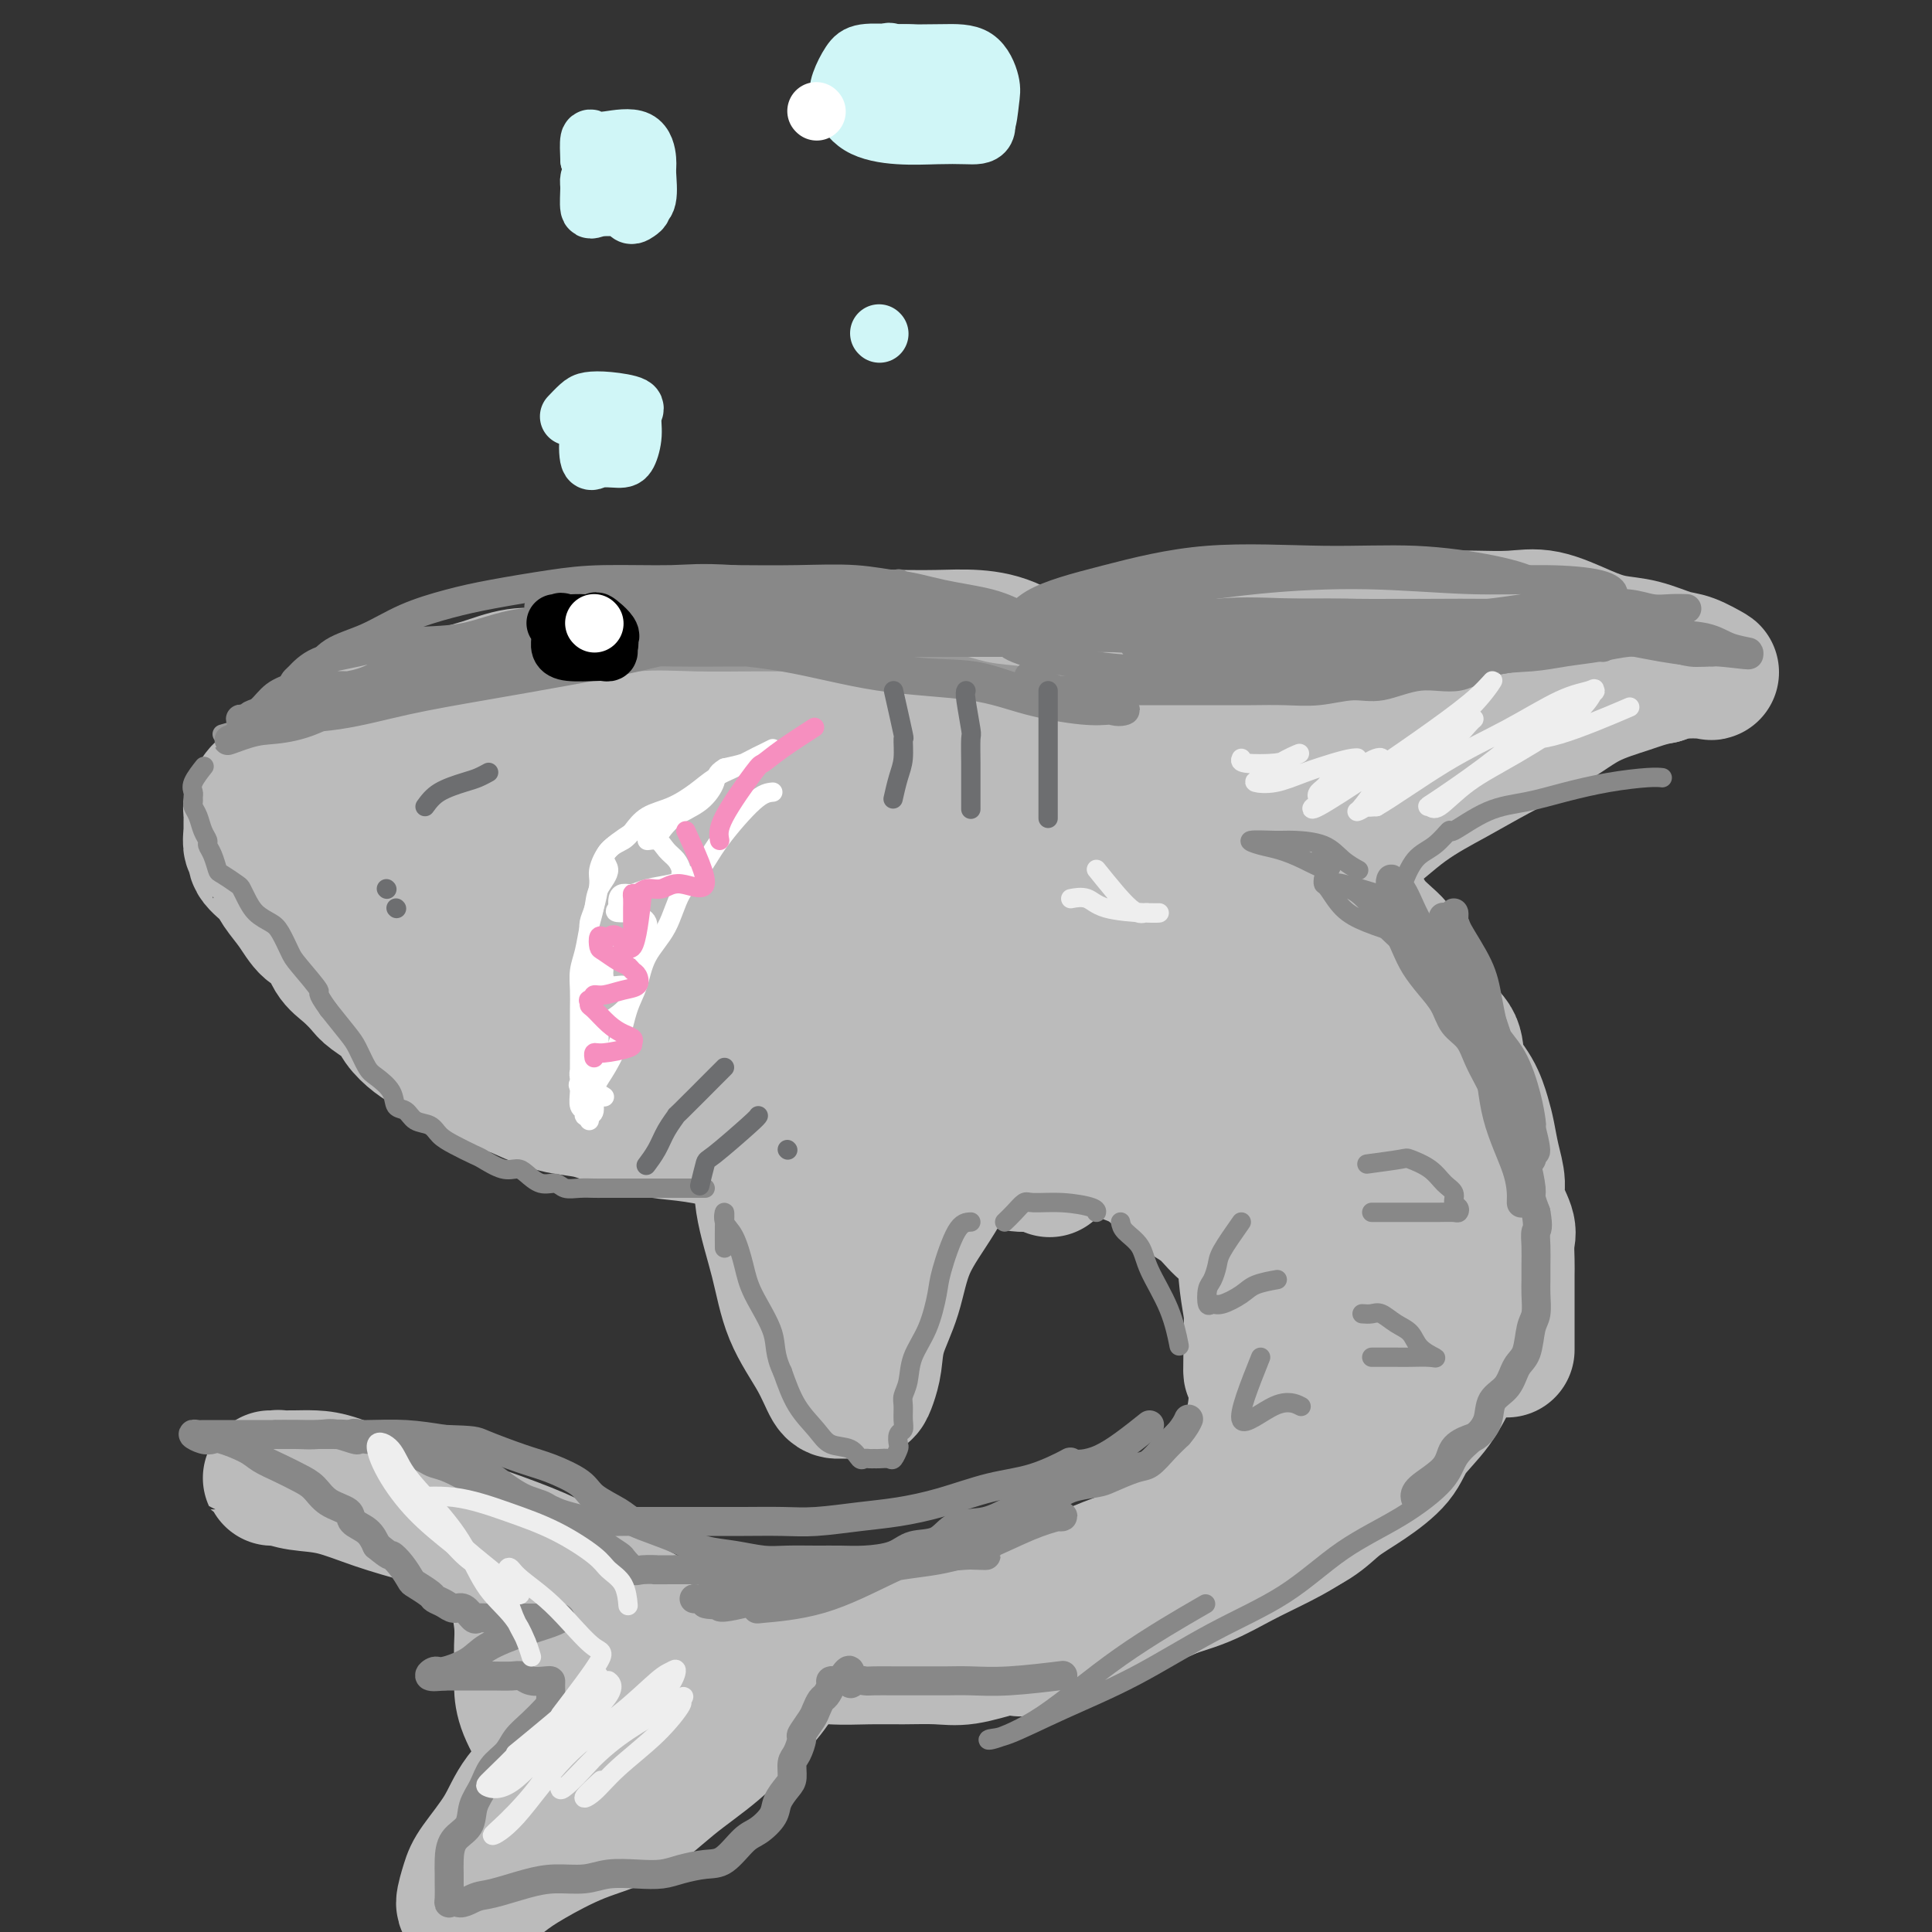 <svg viewBox='0 0 400 400' version='1.1' xmlns='http://www.w3.org/2000/svg' xmlns:xlink='http://www.w3.org/1999/xlink'><rect x="0" y="0" width="400" height="400" fill="#333333" stroke="none"/><g fill='none' stroke='rgb(187,187,187)' stroke-width='28' stroke-linecap='round' stroke-linejoin='round'><path d='M134,139c-2.983,0.426 -5.966,0.852 -8,1c-2.034,0.148 -3.120,0.016 -5,0c-1.880,-0.016 -4.553,0.082 -7,0c-2.447,-0.082 -4.669,-0.346 -7,0c-2.331,0.346 -4.770,1.300 -7,2c-2.230,0.700 -4.251,1.144 -6,2c-1.749,0.856 -3.224,2.124 -5,3c-1.776,0.876 -3.851,1.362 -6,2c-2.149,0.638 -4.373,1.430 -6,2c-1.627,0.570 -2.657,0.919 -4,2c-1.343,1.081 -3.000,2.895 -5,4c-2.000,1.105 -4.344,1.500 -6,2c-1.656,0.500 -2.626,1.103 -4,2c-1.374,0.897 -3.153,2.086 -4,3c-0.847,0.914 -0.763,1.553 -1,2c-0.237,0.447 -0.796,0.701 -1,1c-0.204,0.299 -0.055,0.644 0,1c0.055,0.356 0.015,0.724 0,1c-0.015,0.276 -0.004,0.459 0,1c0.004,0.541 0.001,1.440 0,2c-0.001,0.560 -0.001,0.780 0,1'/><path d='M52,173c-0.290,1.568 -0.015,0.990 0,1c0.015,0.010 -0.229,0.610 0,1c0.229,0.390 0.932,0.571 1,1c0.068,0.429 -0.499,1.106 0,2c0.499,0.894 2.063,2.005 3,3c0.937,0.995 1.247,1.873 2,3c0.753,1.127 1.947,2.503 3,4c1.053,1.497 1.963,3.115 3,4c1.037,0.885 2.201,1.037 3,2c0.799,0.963 1.233,2.736 2,4c0.767,1.264 1.867,2.018 3,3c1.133,0.982 2.298,2.192 3,3c0.702,0.808 0.940,1.214 2,2c1.060,0.786 2.942,1.953 4,3c1.058,1.047 1.291,1.975 2,3c0.709,1.025 1.892,2.148 3,3c1.108,0.852 2.140,1.432 3,2c0.860,0.568 1.547,1.125 3,2c1.453,0.875 3.671,2.070 5,3c1.329,0.930 1.768,1.596 3,2c1.232,0.404 3.257,0.545 5,1c1.743,0.455 3.206,1.225 5,2c1.794,0.775 3.920,1.555 6,2c2.080,0.445 4.114,0.557 6,1c1.886,0.443 3.626,1.219 6,2c2.374,0.781 5.384,1.568 8,2c2.616,0.432 4.839,0.511 8,1c3.161,0.489 7.260,1.389 11,2c3.740,0.611 7.122,0.934 11,1c3.878,0.066 8.251,-0.124 12,0c3.749,0.124 6.875,0.562 10,1'/><path d='M188,239c9.685,1.017 7.899,1.061 9,1c1.101,-0.061 5.091,-0.226 8,0c2.909,0.226 4.739,0.844 6,1c1.261,0.156 1.955,-0.150 3,0c1.045,0.150 2.441,0.757 3,1c0.559,0.243 0.279,0.121 0,0'/><path d='M70,159c1.172,-0.487 2.344,-0.973 5,-3c2.656,-2.027 6.795,-5.594 10,-7c3.205,-1.406 5.475,-0.651 8,-1c2.525,-0.349 5.307,-1.803 8,-3c2.693,-1.197 5.299,-2.138 8,-3c2.701,-0.862 5.496,-1.646 8,-2c2.504,-0.354 4.715,-0.280 7,-1c2.285,-0.720 4.643,-2.235 7,-3c2.357,-0.765 4.713,-0.779 7,-1c2.287,-0.221 4.503,-0.648 7,-1c2.497,-0.352 5.274,-0.630 8,-1c2.726,-0.370 5.402,-0.831 8,-1c2.598,-0.169 5.119,-0.046 8,0c2.881,0.046 6.123,0.016 9,0c2.877,-0.016 5.391,-0.016 8,0c2.609,0.016 5.314,0.050 8,0c2.686,-0.050 5.353,-0.183 8,0c2.647,0.183 5.275,0.682 8,2c2.725,1.318 5.546,3.455 8,5c2.454,1.545 4.542,2.500 7,4c2.458,1.500 5.288,3.546 8,5c2.712,1.454 5.307,2.314 8,4c2.693,1.686 5.484,4.196 8,6c2.516,1.804 4.758,2.902 7,4'/><path d='M256,162c9.367,5.682 5.785,4.886 6,6c0.215,1.114 4.228,4.138 7,6c2.772,1.862 4.302,2.563 6,4c1.698,1.437 3.565,3.610 5,6c1.435,2.390 2.438,4.996 4,7c1.562,2.004 3.683,3.406 5,5c1.317,1.594 1.828,3.381 3,5c1.172,1.619 3.003,3.072 4,5c0.997,1.928 1.160,4.333 2,6c0.840,1.667 2.358,2.598 3,4c0.642,1.402 0.409,3.276 1,5c0.591,1.724 2.005,3.297 3,5c0.995,1.703 1.571,3.535 2,5c0.429,1.465 0.711,2.563 1,4c0.289,1.437 0.585,3.212 1,5c0.415,1.788 0.948,3.588 1,5c0.052,1.412 -0.378,2.436 0,4c0.378,1.564 1.566,3.669 2,5c0.434,1.331 0.116,1.887 0,3c-0.116,1.113 -0.031,2.782 0,4c0.031,1.218 0.008,1.984 0,3c-0.008,1.016 -0.002,2.283 0,4c0.002,1.717 0.001,3.885 0,6c-0.001,2.115 -0.000,4.176 0,5c0.000,0.824 0.000,0.412 0,0'/><path d='M185,234c3.576,-1.266 7.153,-2.533 10,-3c2.847,-0.467 4.965,-0.135 6,0c1.035,0.135 0.988,0.074 2,0c1.012,-0.074 3.084,-0.160 5,0c1.916,0.160 3.676,0.566 6,1c2.324,0.434 5.213,0.895 8,2c2.787,1.105 5.472,2.855 8,4c2.528,1.145 4.898,1.687 7,3c2.102,1.313 3.936,3.399 6,5c2.064,1.601 4.360,2.719 6,4c1.640,1.281 2.625,2.725 4,4c1.375,1.275 3.139,2.379 4,4c0.861,1.621 0.820,3.757 1,6c0.180,2.243 0.580,4.593 1,7c0.420,2.407 0.861,4.871 1,7c0.139,2.129 -0.025,3.921 0,6c0.025,2.079 0.238,4.443 0,7c-0.238,2.557 -0.927,5.305 -2,8c-1.073,2.695 -2.530,5.336 -4,8c-1.470,2.664 -2.952,5.352 -5,8c-2.048,2.648 -4.662,5.257 -8,8c-3.338,2.743 -7.400,5.622 -11,8c-3.600,2.378 -6.738,4.256 -10,6c-3.262,1.744 -6.646,3.356 -8,4c-1.354,0.644 -0.677,0.322 0,0'/><path d='M290,267c0.281,1.119 0.563,2.238 2,3c1.437,0.762 4.031,1.167 5,2c0.969,0.833 0.313,2.092 0,4c-0.313,1.908 -0.282,4.463 -1,7c-0.718,2.537 -2.184,5.056 -4,8c-1.816,2.944 -3.981,6.313 -6,9c-2.019,2.687 -3.891,4.690 -6,7c-2.109,2.310 -4.456,4.925 -7,7c-2.544,2.075 -5.286,3.609 -8,5c-2.714,1.391 -5.398,2.641 -8,4c-2.602,1.359 -5.120,2.829 -8,4c-2.880,1.171 -6.122,2.042 -9,3c-2.878,0.958 -5.392,2.001 -8,3c-2.608,0.999 -5.311,1.952 -8,3c-2.689,1.048 -5.365,2.190 -8,3c-2.635,0.810 -5.230,1.289 -8,2c-2.770,0.711 -5.715,1.655 -8,2c-2.285,0.345 -3.911,0.089 -6,0c-2.089,-0.089 -4.642,-0.013 -7,0c-2.358,0.013 -4.521,-0.038 -7,0c-2.479,0.038 -5.273,0.165 -8,0c-2.727,-0.165 -5.388,-0.621 -9,0c-3.612,0.621 -8.175,2.320 -10,3c-1.825,0.680 -0.913,0.340 0,0'/><path d='M179,339c-1.771,-0.732 -3.543,-1.464 -5,-2c-1.457,-0.536 -2.601,-0.876 -3,-1c-0.399,-0.124 -0.054,-0.033 -1,0c-0.946,0.033 -3.183,0.008 -5,0c-1.817,-0.008 -3.215,0.000 -5,0c-1.785,-0.000 -3.956,-0.010 -6,0c-2.044,0.010 -3.962,0.038 -6,0c-2.038,-0.038 -4.195,-0.141 -6,0c-1.805,0.141 -3.258,0.527 -5,0c-1.742,-0.527 -3.775,-1.968 -6,-3c-2.225,-1.032 -4.643,-1.655 -7,-3c-2.357,-1.345 -4.654,-3.413 -7,-5c-2.346,-1.587 -4.740,-2.695 -8,-4c-3.260,-1.305 -7.386,-2.808 -11,-4c-3.614,-1.192 -6.716,-2.075 -10,-3c-3.284,-0.925 -6.749,-1.894 -10,-3c-3.251,-1.106 -6.287,-2.349 -9,-3c-2.713,-0.651 -5.102,-0.710 -7,-1c-1.898,-0.290 -3.306,-0.810 -4,-1c-0.694,-0.190 -0.675,-0.051 -1,0c-0.325,0.051 -0.993,0.013 -1,0c-0.007,-0.013 0.648,-0.003 1,0c0.352,0.003 0.403,-0.003 1,0c0.597,0.003 1.742,0.016 3,0c1.258,-0.016 2.630,-0.059 4,0c1.370,0.059 2.738,0.222 5,1c2.262,0.778 5.417,2.171 8,3c2.583,0.829 4.595,1.094 7,2c2.405,0.906 5.202,2.453 8,4'/><path d='M93,316c6.725,2.210 6.036,2.733 7,4c0.964,1.267 3.579,3.276 5,5c1.421,1.724 1.649,3.163 2,5c0.351,1.837 0.827,4.071 1,6c0.173,1.929 0.044,3.554 0,5c-0.044,1.446 -0.001,2.713 0,4c0.001,1.287 -0.038,2.593 0,4c0.038,1.407 0.155,2.913 1,5c0.845,2.087 2.420,4.754 3,6c0.580,1.246 0.166,1.070 0,1c-0.166,-0.070 -0.083,-0.035 0,0'/><path d='M128,340c-0.929,0.461 -1.859,0.921 -3,3c-1.141,2.079 -2.494,5.776 -4,9c-1.506,3.224 -3.167,5.977 -4,7c-0.833,1.023 -0.839,0.318 -1,1c-0.161,0.682 -0.476,2.750 -2,5c-1.524,2.250 -4.255,4.681 -6,7c-1.745,2.319 -2.503,4.527 -4,7c-1.497,2.473 -3.732,5.212 -5,7c-1.268,1.788 -1.568,2.624 -2,4c-0.432,1.376 -0.994,3.290 -1,4c-0.006,0.710 0.546,0.216 1,0c0.454,-0.216 0.810,-0.155 2,-1c1.190,-0.845 3.213,-2.597 5,-4c1.787,-1.403 3.336,-2.456 6,-4c2.664,-1.544 6.441,-3.580 10,-5c3.559,-1.420 6.899,-2.223 10,-4c3.101,-1.777 5.962,-4.529 9,-7c3.038,-2.471 6.254,-4.662 9,-7c2.746,-2.338 5.023,-4.823 7,-7c1.977,-2.177 3.654,-4.048 5,-6c1.346,-1.952 2.362,-3.987 3,-5c0.638,-1.013 0.896,-1.004 1,-1c0.104,0.004 0.052,0.002 0,0'/><path d='M146,348c0.137,-0.484 0.274,-0.969 4,-2c3.726,-1.031 11.042,-2.609 14,-3c2.958,-0.391 1.560,0.405 2,0c0.440,-0.405 2.719,-2.010 5,-3c2.281,-0.990 4.563,-1.365 7,-2c2.437,-0.635 5.030,-1.531 7,-2c1.970,-0.469 3.317,-0.510 5,-1c1.683,-0.490 3.701,-1.428 6,-2c2.299,-0.572 4.878,-0.780 7,-1c2.122,-0.220 3.785,-0.454 6,-1c2.215,-0.546 4.980,-1.403 7,-2c2.020,-0.597 3.294,-0.933 6,-2c2.706,-1.067 6.845,-2.863 10,-4c3.155,-1.137 5.327,-1.615 8,-3c2.673,-1.385 5.846,-3.679 8,-5c2.154,-1.321 3.290,-1.671 5,-3c1.710,-1.329 3.994,-3.637 6,-5c2.006,-1.363 3.732,-1.780 5,-3c1.268,-1.220 2.076,-3.244 3,-5c0.924,-1.756 1.964,-3.245 3,-5c1.036,-1.755 2.067,-3.775 3,-6c0.933,-2.225 1.767,-4.655 2,-7c0.233,-2.345 -0.137,-4.606 0,-7c0.137,-2.394 0.780,-4.920 1,-7c0.220,-2.080 0.017,-3.713 0,-6c-0.017,-2.287 0.151,-5.230 0,-8c-0.151,-2.770 -0.621,-5.369 -1,-8c-0.379,-2.631 -0.669,-5.293 -2,-8c-1.331,-2.707 -3.705,-5.460 -6,-8c-2.295,-2.540 -4.513,-4.869 -7,-7c-2.487,-2.131 -5.244,-4.066 -8,-6'/><path d='M252,216c-3.999,-3.262 -6.495,-4.916 -10,-6c-3.505,-1.084 -8.018,-1.597 -12,-3c-3.982,-1.403 -7.432,-3.696 -12,-5c-4.568,-1.304 -10.252,-1.618 -16,-2c-5.748,-0.382 -11.558,-0.833 -18,-1c-6.442,-0.167 -13.514,-0.049 -20,0c-6.486,0.049 -12.384,0.030 -18,0c-5.616,-0.030 -10.948,-0.071 -16,0c-5.052,0.071 -9.823,0.255 -14,0c-4.177,-0.255 -7.759,-0.947 -11,-2c-3.241,-1.053 -6.143,-2.465 -9,-4c-2.857,-1.535 -5.671,-3.193 -8,-5c-2.329,-1.807 -4.173,-3.761 -6,-6c-1.827,-2.239 -3.638,-4.761 -5,-7c-1.362,-2.239 -2.274,-4.193 -3,-6c-0.726,-1.807 -1.266,-3.465 -2,-5c-0.734,-1.535 -1.664,-2.947 -2,-4c-0.336,-1.053 -0.080,-1.746 0,-2c0.080,-0.254 -0.017,-0.068 2,0c2.017,0.068 6.146,0.018 10,0c3.854,-0.018 7.432,-0.005 12,0c4.568,0.005 10.127,0.001 16,0c5.873,-0.001 12.059,0.002 18,0c5.941,-0.002 11.638,-0.007 18,0c6.362,0.007 13.388,0.028 20,0c6.612,-0.028 12.811,-0.105 19,0c6.189,0.105 12.368,0.393 17,0c4.632,-0.393 7.716,-1.466 10,-2c2.284,-0.534 3.769,-0.528 4,-1c0.231,-0.472 -0.791,-1.420 -2,-2c-1.209,-0.580 -2.604,-0.790 -4,-1'/><path d='M210,152c-2.808,-0.710 -6.830,-0.984 -12,-1c-5.170,-0.016 -11.490,0.226 -19,0c-7.510,-0.226 -16.211,-0.919 -25,0c-8.789,0.919 -17.665,3.450 -26,6c-8.335,2.550 -16.128,5.118 -23,7c-6.872,1.882 -12.822,3.079 -17,5c-4.178,1.921 -6.583,4.567 -8,7c-1.417,2.433 -1.846,4.652 -2,6c-0.154,1.348 -0.032,1.824 3,3c3.032,1.176 8.973,3.052 15,4c6.027,0.948 12.140,0.970 19,1c6.860,0.030 14.468,0.070 22,0c7.532,-0.070 14.990,-0.250 23,0c8.010,0.250 16.573,0.930 24,0c7.427,-0.930 13.716,-3.469 20,-6c6.284,-2.531 12.561,-5.052 17,-7c4.439,-1.948 7.039,-3.321 8,-5c0.961,-1.679 0.284,-3.664 0,-5c-0.284,-1.336 -0.175,-2.021 -3,-3c-2.825,-0.979 -8.584,-2.250 -16,-3c-7.416,-0.750 -16.487,-0.979 -26,0c-9.513,0.979 -19.466,3.167 -29,6c-9.534,2.833 -18.649,6.310 -27,10c-8.351,3.690 -15.936,7.591 -22,11c-6.064,3.409 -10.605,6.325 -13,9c-2.395,2.675 -2.642,5.110 -3,7c-0.358,1.890 -0.825,3.236 2,4c2.825,0.764 8.943,0.947 15,1c6.057,0.053 12.054,-0.024 19,0c6.946,0.024 14.842,0.150 23,0c8.158,-0.150 16.579,-0.575 25,-1'/><path d='M174,208c14.252,-0.516 16.383,-1.307 22,-3c5.617,-1.693 14.721,-4.289 21,-7c6.279,-2.711 9.735,-5.536 13,-8c3.265,-2.464 6.341,-4.568 8,-7c1.659,-2.432 1.902,-5.192 2,-7c0.098,-1.808 0.051,-2.665 -2,-4c-2.051,-1.335 -6.106,-3.148 -12,-4c-5.894,-0.852 -13.627,-0.743 -22,-1c-8.373,-0.257 -17.386,-0.880 -27,0c-9.614,0.880 -19.829,3.263 -29,6c-9.171,2.737 -17.296,5.829 -24,9c-6.704,3.171 -11.985,6.422 -15,9c-3.015,2.578 -3.763,4.485 -4,6c-0.237,1.515 0.038,2.640 2,4c1.962,1.360 5.612,2.955 11,4c5.388,1.045 12.516,1.539 20,2c7.484,0.461 15.326,0.888 24,1c8.674,0.112 18.180,-0.092 27,0c8.820,0.092 16.953,0.481 25,-1c8.047,-1.481 16.008,-4.832 23,-8c6.992,-3.168 13.016,-6.155 17,-9c3.984,-2.845 5.927,-5.550 7,-7c1.073,-1.450 1.275,-1.645 1,-2c-0.275,-0.355 -1.027,-0.870 -4,-1c-2.973,-0.130 -8.167,0.127 -15,0c-6.833,-0.127 -15.306,-0.636 -24,0c-8.694,0.636 -17.609,2.418 -26,4c-8.391,1.582 -16.259,2.964 -22,4c-5.741,1.036 -9.355,1.724 -9,2c0.355,0.276 4.677,0.138 9,0'/><path d='M171,190c4.443,0.060 11.052,0.209 18,0c6.948,-0.209 14.235,-0.775 21,-1c6.765,-0.225 13.007,-0.110 19,0c5.993,0.110 11.736,0.215 17,2c5.264,1.785 10.048,5.251 14,9c3.952,3.749 7.073,7.781 10,12c2.927,4.219 5.660,8.623 8,13c2.340,4.377 4.287,8.725 5,13c0.713,4.275 0.191,8.477 0,12c-0.191,3.523 -0.053,6.368 0,9c0.053,2.632 0.021,5.052 0,5c-0.021,-0.052 -0.030,-2.576 0,-5c0.030,-2.424 0.097,-4.748 0,-8c-0.097,-3.252 -0.360,-7.433 0,-11c0.360,-3.567 1.343,-6.521 0,-10c-1.343,-3.479 -5.012,-7.482 -8,-11c-2.988,-3.518 -5.294,-6.550 -9,-9c-3.706,-2.450 -8.810,-4.318 -14,-6c-5.190,-1.682 -10.464,-3.178 -16,-4c-5.536,-0.822 -11.333,-0.971 -18,-1c-6.667,-0.029 -14.202,0.063 -21,0c-6.798,-0.063 -12.858,-0.280 -19,0c-6.142,0.280 -12.367,1.056 -18,2c-5.633,0.944 -10.675,2.057 -14,3c-3.325,0.943 -4.934,1.715 -5,2c-0.066,0.285 1.410,0.081 5,0c3.590,-0.081 9.295,-0.041 15,0'/><path d='M161,206c6.422,0.226 12.476,0.793 19,1c6.524,0.207 13.516,0.056 20,0c6.484,-0.056 12.460,-0.015 18,0c5.540,0.015 10.645,0.004 15,0c4.355,-0.004 7.961,-0.001 11,0c3.039,0.001 5.510,0.000 8,0c2.490,-0.000 4.997,-0.000 6,0c1.003,0.000 0.501,0.000 0,0'/><path d='M149,229c1.649,-2.366 3.299,-4.733 6,-6c2.701,-1.267 6.454,-1.436 8,-2c1.546,-0.564 0.884,-1.525 2,-2c1.116,-0.475 4.010,-0.464 7,-1c2.990,-0.536 6.074,-1.620 9,-2c2.926,-0.380 5.693,-0.056 9,0c3.307,0.056 7.155,-0.156 11,0c3.845,0.156 7.686,0.679 11,1c3.314,0.321 6.102,0.441 10,2c3.898,1.559 8.905,4.558 13,7c4.095,2.442 7.279,4.329 10,7c2.721,2.671 4.978,6.127 7,10c2.022,3.873 3.810,8.162 5,12c1.190,3.838 1.783,7.225 2,12c0.217,4.775 0.058,10.940 0,14c-0.058,3.060 -0.017,3.017 0,3c0.017,-0.017 0.008,-0.009 0,0'/><path d='M292,234c3.743,5.789 7.486,11.579 9,14c1.514,2.421 0.798,1.475 1,2c0.202,0.525 1.320,2.523 2,4c0.680,1.477 0.920,2.433 1,4c0.080,1.567 0.001,3.744 0,6c-0.001,2.256 0.078,4.591 0,7c-0.078,2.409 -0.311,4.891 -1,7c-0.689,2.109 -1.834,3.845 -3,6c-1.166,2.155 -2.352,4.729 -4,7c-1.648,2.271 -3.756,4.238 -5,6c-1.244,1.762 -1.622,3.318 -3,5c-1.378,1.682 -3.756,3.489 -6,5c-2.244,1.511 -4.356,2.724 -6,4c-1.644,1.276 -2.822,2.614 -5,4c-2.178,1.386 -5.357,2.822 -8,4c-2.643,1.178 -4.748,2.100 -7,3c-2.252,0.900 -4.649,1.778 -7,3c-2.351,1.222 -4.655,2.789 -7,4c-2.345,1.211 -4.732,2.065 -7,3c-2.268,0.935 -4.417,1.949 -7,3c-2.583,1.051 -5.600,2.137 -9,3c-3.400,0.863 -7.185,1.501 -12,2c-4.815,0.499 -10.662,0.857 -13,1c-2.338,0.143 -1.169,0.072 0,0'/><path d='M211,150c0.179,-0.446 0.358,-0.893 3,-3c2.642,-2.107 7.746,-5.876 11,-7c3.254,-1.124 4.659,0.396 7,0c2.341,-0.396 5.618,-2.709 9,-4c3.382,-1.291 6.869,-1.561 10,-2c3.131,-0.439 5.907,-1.046 9,-2c3.093,-0.954 6.505,-2.256 10,-3c3.495,-0.744 7.073,-0.931 10,-1c2.927,-0.069 5.203,-0.021 8,0c2.797,0.021 6.116,0.015 9,0c2.884,-0.015 5.333,-0.039 8,0c2.667,0.039 5.551,0.142 8,0c2.449,-0.142 4.462,-0.528 7,0c2.538,0.528 5.602,1.972 8,3c2.398,1.028 4.132,1.642 6,2c1.868,0.358 3.870,0.460 6,1c2.130,0.540 4.387,1.517 6,2c1.613,0.483 2.581,0.472 4,1c1.419,0.528 3.287,1.595 4,2c0.713,0.405 0.269,0.147 -1,0c-1.269,-0.147 -3.363,-0.185 -5,0c-1.637,0.185 -2.819,0.592 -4,1'/><path d='M344,140c-2.737,0.485 -4.580,1.199 -7,2c-2.420,0.801 -5.417,1.691 -8,3c-2.583,1.309 -4.752,3.037 -8,5c-3.248,1.963 -7.575,4.160 -11,6c-3.425,1.840 -5.946,3.322 -9,5c-3.054,1.678 -6.639,3.551 -10,6c-3.361,2.449 -6.498,5.475 -10,8c-3.502,2.525 -7.369,4.551 -11,7c-3.631,2.449 -7.025,5.322 -10,8c-2.975,2.678 -5.529,5.161 -7,8c-1.471,2.839 -1.858,6.034 -2,8c-0.142,1.966 -0.041,2.705 0,3c0.041,0.295 0.020,0.148 0,0'/><path d='M316,142c0.356,-0.191 0.713,-0.382 -3,-2c-3.713,-1.618 -11.495,-4.662 -15,-6c-3.505,-1.338 -2.733,-0.968 -4,0c-1.267,0.968 -4.573,2.535 -9,5c-4.427,2.465 -9.976,5.826 -15,9c-5.024,3.174 -9.524,6.159 -13,9c-3.476,2.841 -5.927,5.537 -8,7c-2.073,1.463 -3.769,1.695 -3,2c0.769,0.305 4.002,0.685 8,0c3.998,-0.685 8.761,-2.434 13,-4c4.239,-1.566 7.953,-2.948 11,-5c3.047,-2.052 5.425,-4.774 7,-7c1.575,-2.226 2.345,-3.955 3,-5c0.655,-1.045 1.195,-1.404 0,-2c-1.195,-0.596 -4.124,-1.428 -8,0c-3.876,1.428 -8.697,5.115 -11,7c-2.303,1.885 -2.086,1.967 -2,2c0.086,0.033 0.043,0.016 0,0'/><path d='M157,226c-0.108,0.047 -0.216,0.094 0,3c0.216,2.906 0.755,8.672 1,11c0.245,2.328 0.197,1.219 0,2c-0.197,0.781 -0.544,3.453 0,7c0.544,3.547 1.979,7.970 3,12c1.021,4.030 1.629,7.668 3,11c1.371,3.332 3.505,6.356 5,9c1.495,2.644 2.351,4.906 3,6c0.649,1.094 1.091,1.021 2,1c0.909,-0.021 2.286,0.012 3,0c0.714,-0.012 0.767,-0.069 1,0c0.233,0.069 0.646,0.263 1,0c0.354,-0.263 0.647,-0.982 1,-2c0.353,-1.018 0.764,-2.333 1,-4c0.236,-1.667 0.297,-3.686 1,-6c0.703,-2.314 2.048,-4.923 3,-8c0.952,-3.077 1.512,-6.624 3,-10c1.488,-3.376 3.905,-6.583 6,-10c2.095,-3.417 3.868,-7.046 6,-10c2.132,-2.954 4.623,-5.235 8,-8c3.377,-2.765 7.640,-6.014 10,-8c2.360,-1.986 2.817,-2.710 3,-3c0.183,-0.290 0.091,-0.145 0,0'/><path d='M196,218c-7.221,6.599 -14.443,13.197 -17,16c-2.557,2.803 -0.450,1.809 0,3c0.450,1.191 -0.756,4.567 -2,9c-1.244,4.433 -2.527,9.924 -3,13c-0.473,3.076 -0.135,3.736 0,4c0.135,0.264 0.068,0.132 0,0'/></g>
<g fill='none' stroke='rgb(153,153,153)' stroke-width='4' stroke-linecap='round' stroke-linejoin='round'><path d='M46,152c4.446,-1.296 8.891,-2.592 11,-3c2.109,-0.408 1.881,0.071 3,0c1.119,-0.071 3.586,-0.692 6,-1c2.414,-0.308 4.776,-0.303 7,-1c2.224,-0.697 4.310,-2.098 7,-3c2.690,-0.902 5.985,-1.307 9,-2c3.015,-0.693 5.750,-1.674 9,-2c3.250,-0.326 7.014,0.004 11,0c3.986,-0.004 8.194,-0.341 12,-1c3.806,-0.659 7.210,-1.641 11,-2c3.790,-0.359 7.968,-0.096 12,0c4.032,0.096 7.920,0.024 12,0c4.080,-0.024 8.353,0.000 12,0c3.647,-0.000 6.669,-0.026 10,0c3.331,0.026 6.972,0.102 10,0c3.028,-0.102 5.442,-0.381 8,0c2.558,0.381 5.260,1.423 8,2c2.740,0.577 5.518,0.691 8,1c2.482,0.309 4.668,0.814 6,1c1.332,0.186 1.809,0.053 2,0c0.191,-0.053 0.095,-0.027 0,0'/><path d='M221,128c0.000,0.000 0.100,0.100 0.1,0.1'/></g>
<g fill='none' stroke='rgb(136,136,136)' stroke-width='6' stroke-linecap='round' stroke-linejoin='round'><path d='M194,126c-0.340,0.423 -0.680,0.847 -2,1c-1.320,0.153 -3.620,0.037 -7,0c-3.380,-0.037 -7.841,0.006 -12,0c-4.159,-0.006 -8.015,-0.060 -12,0c-3.985,0.060 -8.097,0.236 -13,1c-4.903,0.764 -10.596,2.117 -16,3c-5.404,0.883 -10.518,1.294 -16,2c-5.482,0.706 -11.333,1.705 -17,3c-5.667,1.295 -11.150,2.887 -16,4c-4.850,1.113 -9.067,1.749 -13,3c-3.933,1.251 -7.584,3.119 -10,4c-2.416,0.881 -3.599,0.777 -4,1c-0.401,0.223 -0.020,0.773 0,1c0.020,0.227 -0.322,0.133 2,0c2.322,-0.133 7.307,-0.303 12,-1c4.693,-0.697 9.094,-1.921 14,-3c4.906,-1.079 10.318,-2.013 16,-3c5.682,-0.987 11.633,-2.027 17,-3c5.367,-0.973 10.151,-1.879 15,-3c4.849,-1.121 9.762,-2.458 14,-3c4.238,-0.542 7.801,-0.289 11,-1c3.199,-0.711 6.033,-2.386 8,-3c1.967,-0.614 3.068,-0.165 4,0c0.932,0.165 1.695,0.047 1,0c-0.695,-0.047 -2.847,-0.024 -5,0'/><path d='M165,129c-1.961,-0.001 -4.862,-0.003 -8,0c-3.138,0.003 -6.511,0.012 -10,0c-3.489,-0.012 -7.094,-0.043 -11,0c-3.906,0.043 -8.113,0.161 -13,0c-4.887,-0.161 -10.453,-0.603 -15,0c-4.547,0.603 -8.076,2.249 -12,3c-3.924,0.751 -8.242,0.607 -12,1c-3.758,0.393 -6.957,1.325 -10,2c-3.043,0.675 -5.931,1.095 -8,2c-2.069,0.905 -3.319,2.295 -4,3c-0.681,0.705 -0.792,0.726 -1,1c-0.208,0.274 -0.513,0.801 0,1c0.513,0.199 1.843,0.071 4,0c2.157,-0.071 5.142,-0.085 8,0c2.858,0.085 5.589,0.268 9,0c3.411,-0.268 7.503,-0.986 11,-2c3.497,-1.014 6.399,-2.324 9,-3c2.601,-0.676 4.901,-0.717 6,-1c1.099,-0.283 0.997,-0.808 1,-1c0.003,-0.192 0.112,-0.052 -1,0c-1.112,0.052 -3.445,0.017 -6,0c-2.555,-0.017 -5.333,-0.015 -8,0c-2.667,0.015 -5.223,0.042 -8,1c-2.777,0.958 -5.775,2.848 -8,4c-2.225,1.152 -3.675,1.565 -6,2c-2.325,0.435 -5.523,0.890 -8,2c-2.477,1.110 -4.231,2.875 -6,4c-1.769,1.125 -3.553,1.611 -5,2c-1.447,0.389 -2.556,0.683 -3,1c-0.444,0.317 -0.222,0.659 0,1'/><path d='M50,152c-5.610,2.522 -1.636,0.827 1,0c2.636,-0.827 3.934,-0.788 6,-1c2.066,-0.212 4.901,-0.677 8,-2c3.099,-1.323 6.463,-3.506 10,-5c3.537,-1.494 7.246,-2.299 11,-3c3.754,-0.701 7.552,-1.298 11,-2c3.448,-0.702 6.547,-1.509 10,-2c3.453,-0.491 7.260,-0.668 11,-1c3.740,-0.332 7.412,-0.820 11,-1c3.588,-0.180 7.094,-0.051 11,0c3.906,0.051 8.214,0.025 12,0c3.786,-0.025 7.049,-0.048 11,0c3.951,0.048 8.590,0.168 13,1c4.410,0.832 8.591,2.378 13,3c4.409,0.622 9.048,0.321 13,1c3.952,0.679 7.219,2.339 11,3c3.781,0.661 8.075,0.322 11,1c2.925,0.678 4.481,2.373 6,3c1.519,0.627 3.001,0.186 3,0c-0.001,-0.186 -1.485,-0.117 -3,0c-1.515,0.117 -3.063,0.281 -6,0c-2.937,-0.281 -7.264,-1.006 -11,-2c-3.736,-0.994 -6.880,-2.255 -12,-3c-5.120,-0.745 -12.214,-0.973 -19,-2c-6.786,-1.027 -13.262,-2.853 -20,-4c-6.738,-1.147 -13.737,-1.617 -20,-2c-6.263,-0.383 -11.789,-0.681 -16,-1c-4.211,-0.319 -7.105,-0.660 -10,-1'/><path d='M116,132c-18.287,-2.320 -5.505,-0.618 -1,0c4.505,0.618 0.732,0.154 1,0c0.268,-0.154 4.578,0.002 9,0c4.422,-0.002 8.956,-0.162 14,0c5.044,0.162 10.599,0.646 16,0c5.401,-0.646 10.649,-2.421 16,-3c5.351,-0.579 10.805,0.038 15,0c4.195,-0.038 7.132,-0.731 10,-1c2.868,-0.269 5.668,-0.113 7,0c1.332,0.113 1.198,0.184 1,0c-0.198,-0.184 -0.459,-0.624 -2,-1c-1.541,-0.376 -4.363,-0.689 -8,-1c-3.637,-0.311 -8.091,-0.620 -13,-1c-4.909,-0.380 -10.275,-0.831 -16,-1c-5.725,-0.169 -11.810,-0.056 -18,0c-6.190,0.056 -12.485,0.053 -18,0c-5.515,-0.053 -10.251,-0.158 -13,0c-2.749,0.158 -3.512,0.579 -4,1c-0.488,0.421 -0.700,0.843 0,1c0.700,0.157 2.313,0.048 6,0c3.687,-0.048 9.447,-0.035 15,0c5.553,0.035 10.899,0.093 16,0c5.101,-0.093 9.957,-0.335 15,-1c5.043,-0.665 10.273,-1.751 14,-2c3.727,-0.249 5.952,0.340 7,0c1.048,-0.340 0.919,-1.608 1,-2c0.081,-0.392 0.372,0.091 -1,0c-1.372,-0.091 -4.408,-0.755 -8,-1c-3.592,-0.245 -7.741,-0.070 -12,0c-4.259,0.070 -8.630,0.035 -13,0'/><path d='M152,120c-7.335,-0.455 -9.172,-0.092 -13,0c-3.828,0.092 -9.648,-0.087 -14,0c-4.352,0.087 -7.235,0.439 -11,1c-3.765,0.561 -8.412,1.332 -12,2c-3.588,0.668 -6.118,1.235 -9,2c-2.882,0.765 -6.115,1.728 -9,3c-2.885,1.272 -5.423,2.853 -8,4c-2.577,1.147 -5.194,1.859 -7,3c-1.806,1.141 -2.802,2.711 -4,4c-1.198,1.289 -2.597,2.296 -4,3c-1.403,0.704 -2.810,1.103 -4,2c-1.190,0.897 -2.164,2.292 -3,3c-0.836,0.708 -1.536,0.730 -2,1c-0.464,0.270 -0.693,0.787 -1,1c-0.307,0.213 -0.690,0.122 -1,0c-0.310,-0.122 -0.545,-0.274 1,0c1.545,0.274 4.871,0.975 9,0c4.129,-0.975 9.060,-3.626 14,-6c4.940,-2.374 9.890,-4.470 15,-6c5.110,-1.530 10.380,-2.492 15,-4c4.620,-1.508 8.590,-3.560 13,-5c4.410,-1.440 9.260,-2.269 14,-3c4.740,-0.731 9.370,-1.366 14,-2'/><path d='M145,123c6.604,-1.234 9.114,-1.818 13,-2c3.886,-0.182 9.147,0.037 14,0c4.853,-0.037 9.299,-0.329 13,0c3.701,0.329 6.656,1.279 10,2c3.344,0.721 7.077,1.212 10,2c2.923,0.788 5.034,1.871 7,3c1.966,1.129 3.785,2.302 5,3c1.215,0.698 1.826,0.920 2,1c0.174,0.080 -0.088,0.018 -1,0c-0.912,-0.018 -2.473,0.009 -4,0c-1.527,-0.009 -3.021,-0.055 -6,0c-2.979,0.055 -7.442,0.211 -13,0c-5.558,-0.211 -12.210,-0.789 -19,-1c-6.790,-0.211 -13.716,-0.054 -20,0c-6.284,0.054 -11.924,0.004 -16,0c-4.076,-0.004 -6.586,0.037 -8,0c-1.414,-0.037 -1.733,-0.154 -2,0c-0.267,0.154 -0.484,0.577 1,1c1.484,0.423 4.669,0.845 9,1c4.331,0.155 9.810,0.041 15,0c5.190,-0.041 10.092,-0.011 15,0c4.908,0.011 9.824,0.003 14,0c4.176,-0.003 7.614,-0.001 11,0c3.386,0.001 6.719,0.000 9,0c2.281,-0.000 3.509,-0.000 4,0c0.491,0.000 0.246,0.000 0,0'/><path d='M213,140c2.436,1.268 4.872,2.536 6,3c1.128,0.464 0.947,0.124 1,0c0.053,-0.124 0.341,-0.033 2,0c1.659,0.033 4.690,0.009 7,0c2.310,-0.009 3.900,-0.002 6,0c2.100,0.002 4.709,0.000 7,0c2.291,-0.000 4.263,0.001 6,0c1.737,-0.001 3.240,-0.005 5,0c1.760,0.005 3.776,0.018 6,0c2.224,-0.018 4.654,-0.066 7,0c2.346,0.066 4.607,0.245 7,0c2.393,-0.245 4.916,-0.913 7,-1c2.084,-0.087 3.728,0.408 6,0c2.272,-0.408 5.172,-1.720 8,-2c2.828,-0.280 5.584,0.472 8,0c2.416,-0.472 4.490,-2.169 7,-3c2.510,-0.831 5.454,-0.797 8,-1c2.546,-0.203 4.695,-0.643 7,-1c2.305,-0.357 4.767,-0.630 7,-1c2.233,-0.370 4.237,-0.835 6,-1c1.763,-0.165 3.286,-0.029 5,0c1.714,0.029 3.620,-0.047 5,0c1.380,0.047 2.236,0.219 2,0c-0.236,-0.219 -1.564,-0.828 -3,-1c-1.436,-0.172 -2.982,0.094 -5,0c-2.018,-0.094 -4.509,-0.547 -7,-1'/><path d='M334,131c-4.064,-0.718 -7.723,-1.513 -13,-2c-5.277,-0.487 -12.171,-0.666 -19,-1c-6.829,-0.334 -13.593,-0.823 -21,-1c-7.407,-0.177 -15.457,-0.044 -23,0c-7.543,0.044 -14.579,-0.002 -21,0c-6.421,0.002 -12.227,0.053 -17,0c-4.773,-0.053 -8.514,-0.210 -11,0c-2.486,0.210 -3.717,0.788 -3,1c0.717,0.212 3.384,0.057 7,0c3.616,-0.057 8.182,-0.015 13,0c4.818,0.015 9.888,0.002 15,0c5.112,-0.002 10.264,0.007 16,0c5.736,-0.007 12.054,-0.029 18,0c5.946,0.029 11.521,0.111 17,0c5.479,-0.111 10.862,-0.414 16,-1c5.138,-0.586 10.030,-1.453 14,-2c3.970,-0.547 7.017,-0.772 9,-1c1.983,-0.228 2.902,-0.457 3,-1c0.098,-0.543 -0.626,-1.398 -3,-2c-2.374,-0.602 -6.397,-0.951 -11,-1c-4.603,-0.049 -9.785,0.202 -16,0c-6.215,-0.202 -13.462,-0.857 -21,-1c-7.538,-0.143 -15.365,0.227 -23,1c-7.635,0.773 -15.076,1.948 -22,3c-6.924,1.052 -13.330,1.981 -18,3c-4.670,1.019 -7.602,2.129 -9,3c-1.398,0.871 -1.261,1.504 -1,2c0.261,0.496 0.646,0.856 4,1c3.354,0.144 9.677,0.072 16,0'/><path d='M230,132c6.505,0.460 13.267,0.111 20,0c6.733,-0.111 13.437,0.016 20,0c6.563,-0.016 12.985,-0.174 19,-1c6.015,-0.826 11.624,-2.321 16,-3c4.376,-0.679 7.519,-0.541 10,-1c2.481,-0.459 4.300,-1.514 5,-2c0.700,-0.486 0.280,-0.402 0,-1c-0.280,-0.598 -0.420,-1.876 -2,-3c-1.580,-1.124 -4.599,-2.094 -9,-3c-4.401,-0.906 -10.183,-1.750 -16,-2c-5.817,-0.250 -11.671,0.093 -19,0c-7.329,-0.093 -16.135,-0.622 -24,0c-7.865,0.622 -14.788,2.397 -21,4c-6.212,1.603 -11.711,3.036 -15,5c-3.289,1.964 -4.367,4.459 -5,6c-0.633,1.541 -0.821,2.128 1,3c1.821,0.872 5.651,2.029 11,3c5.349,0.971 12.217,1.756 20,2c7.783,0.244 16.482,-0.053 25,0c8.518,0.053 16.856,0.454 25,0c8.144,-0.454 16.094,-1.765 23,-3c6.906,-1.235 12.768,-2.394 17,-3c4.232,-0.606 6.834,-0.660 8,-1c1.166,-0.340 0.897,-0.967 1,-1c0.103,-0.033 0.577,0.528 -1,0c-1.577,-0.528 -5.207,-2.144 -10,-3c-4.793,-0.856 -10.751,-0.950 -17,-1c-6.249,-0.050 -12.788,-0.055 -20,0c-7.212,0.055 -15.095,0.169 -22,0c-6.905,-0.169 -12.830,-0.620 -18,0c-5.170,0.620 -9.585,2.310 -14,4'/><path d='M238,131c-2.814,1.007 -2.847,1.524 -3,2c-0.153,0.476 -0.424,0.912 1,1c1.424,0.088 4.543,-0.171 10,0c5.457,0.171 13.252,0.774 20,1c6.748,0.226 12.448,0.076 19,0c6.552,-0.076 13.957,-0.077 20,0c6.043,0.077 10.726,0.232 15,0c4.274,-0.232 8.140,-0.851 10,-1c1.860,-0.149 1.715,0.170 2,0c0.285,-0.170 1.002,-0.830 0,-1c-1.002,-0.170 -3.721,0.151 -7,0c-3.279,-0.151 -7.119,-0.772 -12,-1c-4.881,-0.228 -10.805,-0.061 -17,0c-6.195,0.061 -12.661,0.017 -19,0c-6.339,-0.017 -12.551,-0.005 -18,0c-5.449,0.005 -10.135,0.004 -13,0c-2.865,-0.004 -3.909,-0.011 -3,0c0.909,0.011 3.772,0.042 8,0c4.228,-0.042 9.822,-0.155 15,0c5.178,0.155 9.941,0.577 15,0c5.059,-0.577 10.413,-2.155 15,-3c4.587,-0.845 8.408,-0.959 12,-1c3.592,-0.041 6.957,-0.010 10,0c3.043,0.010 5.766,-0.001 8,0c2.234,0.001 3.981,0.014 6,0c2.019,-0.014 4.312,-0.053 6,0c1.688,0.053 2.772,0.200 4,1c1.228,0.800 2.600,2.254 4,3c1.400,0.746 2.829,0.785 4,1c1.171,0.215 2.086,0.608 3,1'/><path d='M353,134c2.588,1.148 1.558,1.019 1,1c-0.558,-0.019 -0.643,0.072 -2,0c-1.357,-0.072 -3.985,-0.306 -8,-1c-4.015,-0.694 -9.416,-1.846 -16,-3c-6.584,-1.154 -14.352,-2.309 -22,-3c-7.648,-0.691 -15.175,-0.917 -22,-1c-6.825,-0.083 -12.949,-0.022 -17,0c-4.051,0.022 -6.029,0.006 -7,0c-0.971,-0.006 -0.936,-0.002 -1,0c-0.064,0.002 -0.229,0.001 2,0c2.229,-0.001 6.851,-0.002 11,0c4.149,0.002 7.827,0.006 12,0c4.173,-0.006 8.843,-0.023 13,0c4.157,0.023 7.802,0.085 12,0c4.198,-0.085 8.950,-0.318 13,0c4.050,0.318 7.399,1.185 11,2c3.601,0.815 7.454,1.577 11,2c3.546,0.423 6.786,0.505 9,1c2.214,0.495 3.404,1.402 5,2c1.596,0.598 3.599,0.885 4,1c0.401,0.115 -0.799,0.057 -2,0'/><path d='M360,135c5.237,1.209 -0.672,0.233 -4,0c-3.328,-0.233 -4.076,0.278 -6,0c-1.924,-0.278 -5.026,-1.346 -8,-2c-2.974,-0.654 -5.821,-0.893 -8,-2c-2.179,-1.107 -3.690,-3.082 -5,-4c-1.310,-0.918 -2.420,-0.778 -3,-1c-0.580,-0.222 -0.630,-0.806 0,-1c0.630,-0.194 1.942,0.000 4,0c2.058,-0.000 4.864,-0.196 7,0c2.136,0.196 3.604,0.785 5,1c1.396,0.215 2.722,0.058 4,0c1.278,-0.058 2.508,-0.017 3,0c0.492,0.017 0.246,0.008 0,0'/><path d='M288,192c-0.256,-0.195 -0.511,-0.389 1,1c1.511,1.389 4.790,4.362 7,7c2.210,2.638 3.352,4.942 5,8c1.648,3.058 3.801,6.871 6,10c2.199,3.129 4.444,5.572 6,8c1.556,2.428 2.423,4.839 3,6c0.577,1.161 0.863,1.073 1,1c0.137,-0.073 0.126,-0.131 0,-1c-0.126,-0.869 -0.368,-2.547 -1,-5c-0.632,-2.453 -1.654,-5.679 -3,-8c-1.346,-2.321 -3.016,-3.735 -4,-6c-0.984,-2.265 -1.281,-5.380 -2,-8c-0.719,-2.620 -1.859,-4.746 -3,-7c-1.141,-2.254 -2.284,-4.636 -3,-6c-0.716,-1.364 -1.006,-1.709 -1,-2c0.006,-0.291 0.308,-0.527 1,1c0.692,1.527 1.772,4.818 3,8c1.228,3.182 2.602,6.256 4,10c1.398,3.744 2.819,8.158 4,12c1.181,3.842 2.121,7.112 3,10c0.879,2.888 1.698,5.393 2,7c0.302,1.607 0.086,2.316 0,2c-0.086,-0.316 -0.043,-1.658 0,-3'/><path d='M317,237c2.286,5.174 0.003,-4.391 -2,-10c-2.003,-5.609 -3.724,-7.263 -5,-10c-1.276,-2.737 -2.108,-6.556 -3,-10c-0.892,-3.444 -1.845,-6.514 -3,-9c-1.155,-2.486 -2.511,-4.389 -3,-6c-0.489,-1.611 -0.110,-2.930 0,-3c0.110,-0.070 -0.047,1.109 0,3c0.047,1.891 0.300,4.492 1,7c0.700,2.508 1.848,4.921 3,8c1.152,3.079 2.309,6.824 3,11c0.691,4.176 0.917,8.781 2,13c1.083,4.219 3.024,8.050 4,11c0.976,2.950 0.989,5.020 1,6c0.011,0.980 0.022,0.871 0,1c-0.022,0.129 -0.075,0.497 0,-2c0.075,-2.497 0.279,-7.858 0,-12c-0.279,-4.142 -1.042,-7.064 -2,-10c-0.958,-2.936 -2.111,-5.886 -3,-9c-0.889,-3.114 -1.514,-6.393 -2,-9c-0.486,-2.607 -0.834,-4.542 -2,-7c-1.166,-2.458 -3.150,-5.440 -4,-7c-0.850,-1.560 -0.567,-1.699 -1,-2c-0.433,-0.301 -1.582,-0.765 -2,-1c-0.418,-0.235 -0.104,-0.243 0,1c0.104,1.243 -0.003,3.735 0,6c0.003,2.265 0.116,4.302 1,7c0.884,2.698 2.538,6.057 4,9c1.462,2.943 2.731,5.472 4,8'/><path d='M308,221c2.093,3.813 3.324,4.844 4,6c0.676,1.156 0.796,2.437 1,3c0.204,0.563 0.492,0.407 0,-1c-0.492,-1.407 -1.762,-4.064 -3,-7c-1.238,-2.936 -2.442,-6.150 -4,-9c-1.558,-2.850 -3.469,-5.337 -5,-8c-1.531,-2.663 -2.683,-5.502 -4,-8c-1.317,-2.498 -2.797,-4.653 -4,-7c-1.203,-2.347 -2.127,-4.884 -3,-6c-0.873,-1.116 -1.696,-0.810 -2,-1c-0.304,-0.190 -0.089,-0.876 0,-1c0.089,-0.124 0.054,0.315 0,1c-0.054,0.685 -0.125,1.617 0,3c0.125,1.383 0.446,3.215 1,5c0.554,1.785 1.341,3.521 2,5c0.659,1.479 1.192,2.702 2,4c0.808,1.298 1.893,2.671 3,4c1.107,1.329 2.236,2.613 3,4c0.764,1.387 1.163,2.877 2,4c0.837,1.123 2.111,1.879 3,3c0.889,1.121 1.394,2.606 2,4c0.606,1.394 1.314,2.699 2,4c0.686,1.301 1.349,2.600 2,4c0.651,1.400 1.289,2.900 2,4c0.711,1.100 1.496,1.799 2,3c0.504,1.201 0.726,2.905 1,4c0.274,1.095 0.599,1.582 1,3c0.401,1.418 0.877,3.766 1,5c0.123,1.234 -0.108,1.352 0,2c0.108,0.648 0.554,1.824 1,3'/><path d='M318,251c0.619,3.408 0.166,3.429 0,4c-0.166,0.571 -0.043,1.693 0,3c0.043,1.307 0.008,2.798 0,4c-0.008,1.202 0.010,2.115 0,3c-0.010,0.885 -0.047,1.744 0,3c0.047,1.256 0.180,2.910 0,4c-0.180,1.090 -0.672,1.617 -1,3c-0.328,1.383 -0.493,3.623 -1,5c-0.507,1.377 -1.358,1.893 -2,3c-0.642,1.107 -1.077,2.807 -2,4c-0.923,1.193 -2.335,1.879 -3,3c-0.665,1.121 -0.584,2.676 -1,4c-0.416,1.324 -1.331,2.417 -2,3c-0.669,0.583 -1.093,0.657 -2,1c-0.907,0.343 -2.295,0.954 -3,2c-0.705,1.046 -0.725,2.528 -2,4c-1.275,1.472 -3.805,2.935 -5,4c-1.195,1.065 -1.056,1.733 -1,2c0.056,0.267 0.028,0.134 0,0'/><path d='M233,299c-0.507,0.906 -1.013,1.813 -3,3c-1.987,1.187 -5.453,2.656 -8,4c-2.547,1.344 -4.173,2.563 -6,4c-1.827,1.437 -3.853,3.093 -6,4c-2.147,0.907 -4.414,1.065 -7,2c-2.586,0.935 -5.490,2.646 -8,4c-2.510,1.354 -4.624,2.352 -7,3c-2.376,0.648 -5.013,0.948 -8,2c-2.987,1.052 -6.322,2.857 -9,4c-2.678,1.143 -4.698,1.624 -7,2c-2.302,0.376 -4.886,0.646 -6,1c-1.114,0.354 -0.758,0.791 -1,1c-0.242,0.209 -1.082,0.190 1,0c2.082,-0.190 7.085,-0.552 12,-2c4.915,-1.448 9.740,-3.982 14,-6c4.260,-2.018 7.954,-3.521 12,-5c4.046,-1.479 8.443,-2.933 12,-4c3.557,-1.067 6.272,-1.746 8,-2c1.728,-0.254 2.469,-0.084 3,0c0.531,0.084 0.854,0.082 1,0c0.146,-0.082 0.116,-0.242 -1,0c-1.116,0.242 -3.318,0.887 -6,2c-2.682,1.113 -5.843,2.693 -9,4c-3.157,1.307 -6.310,2.340 -10,3c-3.690,0.660 -7.916,0.947 -12,2c-4.084,1.053 -8.024,2.872 -12,4c-3.976,1.128 -7.988,1.564 -12,2'/><path d='M158,331c-11.218,2.865 -8.763,1.529 -9,1c-0.237,-0.529 -3.167,-0.250 -3,0c0.167,0.250 3.430,0.470 7,0c3.570,-0.470 7.447,-1.628 12,-3c4.553,-1.372 9.780,-2.956 14,-4c4.220,-1.044 7.431,-1.549 11,-2c3.569,-0.451 7.495,-0.848 10,-1c2.505,-0.152 3.587,-0.059 4,0c0.413,0.059 0.156,0.086 -2,0c-2.156,-0.086 -6.211,-0.283 -10,0c-3.789,0.283 -7.312,1.046 -11,2c-3.688,0.954 -7.542,2.097 -11,3c-3.458,0.903 -6.520,1.564 -10,2c-3.480,0.436 -7.380,0.645 -10,1c-2.620,0.355 -3.962,0.855 -5,1c-1.038,0.145 -1.771,-0.063 -1,0c0.771,0.063 3.046,0.399 6,0c2.954,-0.399 6.587,-1.533 10,-2c3.413,-0.467 6.604,-0.269 9,-1c2.396,-0.731 3.995,-2.392 5,-3c1.005,-0.608 1.415,-0.163 2,0c0.585,0.163 1.343,0.044 1,0c-0.343,-0.044 -1.788,-0.012 -4,0c-2.212,0.012 -5.192,0.003 -8,0c-2.808,-0.003 -5.443,-0.001 -8,0c-2.557,0.001 -5.034,0.000 -7,0c-1.966,-0.000 -3.419,-0.000 -5,0c-1.581,0.000 -3.291,0.000 -5,0'/><path d='M140,325c-6.472,0.008 -4.152,0.028 -4,0c0.152,-0.028 -1.865,-0.106 -3,0c-1.135,0.106 -1.389,0.394 -2,0c-0.611,-0.394 -1.579,-1.471 -2,-2c-0.421,-0.529 -0.294,-0.509 -1,-1c-0.706,-0.491 -2.243,-1.491 -3,-2c-0.757,-0.509 -0.732,-0.525 -1,-1c-0.268,-0.475 -0.828,-1.410 -2,-2c-1.172,-0.590 -2.958,-0.837 -4,-1c-1.042,-0.163 -1.342,-0.242 -2,-1c-0.658,-0.758 -1.673,-2.194 -3,-3c-1.327,-0.806 -2.966,-0.983 -5,-2c-2.034,-1.017 -4.465,-2.875 -6,-4c-1.535,-1.125 -2.175,-1.516 -4,-2c-1.825,-0.484 -4.835,-1.062 -7,-2c-2.165,-0.938 -3.485,-2.237 -5,-3c-1.515,-0.763 -3.224,-0.989 -5,-1c-1.776,-0.011 -3.620,0.193 -5,0c-1.380,-0.193 -2.297,-0.784 -4,-1c-1.703,-0.216 -4.193,-0.058 -6,0c-1.807,0.058 -2.932,0.016 -4,0c-1.068,-0.016 -2.077,-0.004 -3,0c-0.923,0.004 -1.758,0.001 -2,0c-0.242,-0.001 0.109,-0.001 1,0c0.891,0.001 2.322,0.003 4,0c1.678,-0.003 3.605,-0.011 6,0c2.395,0.011 5.260,0.041 8,0c2.740,-0.041 5.354,-0.155 8,0c2.646,0.155 5.323,0.577 8,1'/><path d='M92,298c6.505,0.221 6.268,0.274 8,1c1.732,0.726 5.434,2.123 8,3c2.566,0.877 3.998,1.232 6,2c2.002,0.768 4.576,1.949 6,3c1.424,1.051 1.699,1.972 3,3c1.301,1.028 3.627,2.163 5,3c1.373,0.837 1.793,1.376 3,2c1.207,0.624 3.200,1.334 5,2c1.800,0.666 3.407,1.289 5,2c1.593,0.711 3.174,1.511 5,2c1.826,0.489 3.898,0.667 6,1c2.102,0.333 4.233,0.822 6,1c1.767,0.178 3.169,0.046 5,0c1.831,-0.046 4.091,-0.006 6,0c1.909,0.006 3.466,-0.024 5,0c1.534,0.024 3.044,0.101 5,0c1.956,-0.101 4.357,-0.379 6,-1c1.643,-0.621 2.530,-1.585 4,-2c1.470,-0.415 3.525,-0.281 5,-1c1.475,-0.719 2.369,-2.289 4,-3c1.631,-0.711 3.999,-0.561 6,-1c2.001,-0.439 3.635,-1.466 5,-2c1.365,-0.534 2.460,-0.576 4,-1c1.540,-0.424 3.525,-1.231 5,-2c1.475,-0.769 2.439,-1.500 4,-2c1.561,-0.500 3.720,-0.770 5,-1c1.280,-0.230 1.683,-0.421 3,-1c1.317,-0.579 3.549,-1.547 5,-2c1.451,-0.453 2.121,-0.391 3,-1c0.879,-0.609 1.965,-1.888 3,-3c1.035,-1.112 2.017,-2.056 3,-3'/><path d='M244,297c1.378,-1.600 1.822,-2.600 2,-3c0.178,-0.400 0.089,-0.200 0,0'/><path d='M238,295c-3.535,2.824 -7.071,5.648 -10,7c-2.929,1.352 -5.252,1.233 -6,1c-0.748,-0.233 0.081,-0.581 -1,0c-1.081,0.581 -4.070,2.092 -7,3c-2.930,0.908 -5.801,1.214 -9,2c-3.199,0.786 -6.726,2.053 -10,3c-3.274,0.947 -6.297,1.574 -9,2c-2.703,0.426 -5.088,0.650 -8,1c-2.912,0.350 -6.350,0.826 -9,1c-2.650,0.174 -4.511,0.047 -7,0c-2.489,-0.047 -5.607,-0.012 -8,0c-2.393,0.012 -4.060,0.003 -6,0c-1.940,-0.003 -4.152,-0.000 -6,0c-1.848,0.000 -3.331,-0.003 -5,0c-1.669,0.003 -3.525,0.012 -5,0c-1.475,-0.012 -2.570,-0.045 -4,0c-1.430,0.045 -3.195,0.169 -5,0c-1.805,-0.169 -3.651,-0.630 -5,-1c-1.349,-0.370 -2.203,-0.649 -3,-1c-0.797,-0.351 -1.538,-0.776 -3,-1c-1.462,-0.224 -3.644,-0.249 -5,-1c-1.356,-0.751 -1.886,-2.229 -3,-3c-1.114,-0.771 -2.810,-0.836 -4,-1c-1.190,-0.164 -1.873,-0.429 -3,-1c-1.127,-0.571 -2.700,-1.448 -4,-2c-1.300,-0.552 -2.329,-0.778 -3,-1c-0.671,-0.222 -0.984,-0.441 -2,-1c-1.016,-0.559 -2.735,-1.458 -4,-2c-1.265,-0.542 -2.076,-0.726 -3,-1c-0.924,-0.274 -1.962,-0.637 -3,-1'/><path d='M78,298c-7.672,-2.569 -4.351,-0.492 -4,0c0.351,0.492 -2.269,-0.600 -4,-1c-1.731,-0.400 -2.573,-0.107 -4,0c-1.427,0.107 -3.440,0.029 -5,0c-1.560,-0.029 -2.669,-0.008 -4,0c-1.331,0.008 -2.885,0.002 -4,0c-1.115,-0.002 -1.789,-0.000 -3,0c-1.211,0.000 -2.957,-0.001 -4,0c-1.043,0.001 -1.384,0.004 -2,0c-0.616,-0.004 -1.507,-0.015 -2,0c-0.493,0.015 -0.588,0.055 -1,0c-0.412,-0.055 -1.141,-0.205 -1,0c0.141,0.205 1.152,0.765 2,1c0.848,0.235 1.531,0.146 2,0c0.469,-0.146 0.723,-0.348 2,0c1.277,0.348 3.577,1.247 5,2c1.423,0.753 1.968,1.360 3,2c1.032,0.640 2.550,1.312 4,2c1.450,0.688 2.831,1.392 4,2c1.169,0.608 2.127,1.121 3,2c0.873,0.879 1.662,2.125 3,3c1.338,0.875 3.225,1.379 4,2c0.775,0.621 0.440,1.360 1,2c0.560,0.640 2.017,1.183 3,2c0.983,0.817 1.491,1.909 2,3'/><path d='M78,320c3.065,2.544 2.727,1.904 3,2c0.273,0.096 1.157,0.929 2,2c0.843,1.071 1.643,2.381 2,3c0.357,0.619 0.270,0.548 1,1c0.730,0.452 2.278,1.425 3,2c0.722,0.575 0.617,0.750 1,1c0.383,0.250 1.254,0.575 2,1c0.746,0.425 1.367,0.951 2,1c0.633,0.049 1.280,-0.379 2,0c0.720,0.379 1.515,1.566 2,2c0.485,0.434 0.661,0.116 1,0c0.339,-0.116 0.843,-0.031 2,0c1.157,0.031 2.968,0.009 4,0c1.032,-0.009 1.286,-0.003 2,0c0.714,0.003 1.887,0.003 3,0c1.113,-0.003 2.167,-0.010 3,0c0.833,0.010 1.447,0.036 2,0c0.553,-0.036 1.045,-0.134 1,0c-0.045,0.134 -0.628,0.499 -2,1c-1.372,0.501 -3.533,1.138 -6,2c-2.467,0.862 -5.241,1.947 -7,3c-1.759,1.053 -2.502,2.072 -4,3c-1.498,0.928 -3.752,1.764 -5,2c-1.248,0.236 -1.490,-0.129 -2,0c-0.510,0.129 -1.289,0.751 -1,1c0.289,0.249 1.644,0.124 3,0'/><path d='M92,347c1.509,-0.000 3.780,-0.001 5,0c1.220,0.001 1.389,0.004 2,0c0.611,-0.004 1.662,-0.015 3,0c1.338,0.015 2.961,0.056 4,0c1.039,-0.056 1.494,-0.210 2,0c0.506,0.210 1.064,0.784 2,1c0.936,0.216 2.249,0.073 3,0c0.751,-0.073 0.939,-0.077 1,0c0.061,0.077 -0.004,0.236 0,1c0.004,0.764 0.077,2.133 0,3c-0.077,0.867 -0.304,1.231 -1,2c-0.696,0.769 -1.863,1.941 -3,3c-1.137,1.059 -2.245,2.004 -3,3c-0.755,0.996 -1.156,2.041 -2,3c-0.844,0.959 -2.131,1.830 -3,3c-0.869,1.170 -1.319,2.637 -2,4c-0.681,1.363 -1.594,2.620 -2,4c-0.406,1.380 -0.305,2.882 -1,4c-0.695,1.118 -2.186,1.851 -3,3c-0.814,1.149 -0.951,2.715 -1,4c-0.049,1.285 -0.010,2.289 0,3c0.010,0.711 -0.008,1.129 0,2c0.008,0.871 0.040,2.196 0,3c-0.040,0.804 -0.154,1.087 0,1c0.154,-0.087 0.577,-0.543 1,-1'/><path d='M94,393c0.757,1.889 2.649,0.612 4,0c1.351,-0.612 2.162,-0.560 4,-1c1.838,-0.440 4.703,-1.372 7,-2c2.297,-0.628 4.025,-0.952 6,-1c1.975,-0.048 4.197,0.181 6,0c1.803,-0.181 3.189,-0.770 5,-1c1.811,-0.230 4.048,-0.100 6,0c1.952,0.100 3.618,0.171 5,0c1.382,-0.171 2.480,-0.583 4,-1c1.520,-0.417 3.462,-0.839 5,-1c1.538,-0.161 2.673,-0.062 4,-1c1.327,-0.938 2.845,-2.913 4,-4c1.155,-1.087 1.945,-1.287 3,-2c1.055,-0.713 2.373,-1.938 3,-3c0.627,-1.062 0.563,-1.960 1,-3c0.437,-1.040 1.375,-2.223 2,-3c0.625,-0.777 0.936,-1.148 1,-2c0.064,-0.852 -0.120,-2.186 0,-3c0.120,-0.814 0.543,-1.110 1,-2c0.457,-0.890 0.949,-2.375 1,-3c0.051,-0.625 -0.337,-0.390 0,-1c0.337,-0.610 1.401,-2.065 2,-3c0.599,-0.935 0.734,-1.351 1,-2c0.266,-0.649 0.663,-1.533 1,-2c0.337,-0.467 0.615,-0.517 1,-1c0.385,-0.483 0.876,-1.397 1,-2c0.124,-0.603 -0.121,-0.893 0,-1c0.121,-0.107 0.606,-0.031 1,0c0.394,0.031 0.697,0.015 1,0'/><path d='M174,348c2.586,-4.332 2.051,-1.161 2,0c-0.051,1.161 0.383,0.311 1,0c0.617,-0.311 1.417,-0.083 2,0c0.583,0.083 0.949,0.022 2,0c1.051,-0.022 2.789,-0.006 4,0c1.211,0.006 1.896,0.003 3,0c1.104,-0.003 2.627,-0.004 4,0c1.373,0.004 2.597,0.015 4,0c1.403,-0.015 2.984,-0.056 5,0c2.016,0.056 4.466,0.207 8,0c3.534,-0.207 8.153,-0.774 10,-1c1.847,-0.226 0.924,-0.113 0,0'/></g>
<g fill='none' stroke='rgb(136,136,136)' stroke-width='4' stroke-linecap='round' stroke-linejoin='round'><path d='M306,298c-1.546,1.296 -3.092,2.592 -4,4c-0.908,1.408 -1.180,2.928 -3,5c-1.820,2.072 -5.190,4.695 -9,7c-3.810,2.305 -8.061,4.292 -12,7c-3.939,2.708 -7.565,6.137 -12,9c-4.435,2.863 -9.678,5.159 -15,8c-5.322,2.841 -10.721,6.228 -16,9c-5.279,2.772 -10.436,4.930 -15,7c-4.564,2.070 -8.535,4.054 -11,5c-2.465,0.946 -3.425,0.855 -4,1c-0.575,0.145 -0.765,0.528 1,0c1.765,-0.528 5.483,-1.966 10,-5c4.517,-3.034 9.831,-7.663 16,-12c6.169,-4.337 13.191,-8.382 16,-10c2.809,-1.618 1.404,-0.809 0,0'/><path d='M201,253c-0.948,0.045 -1.897,0.089 -3,2c-1.103,1.911 -2.361,5.687 -3,8c-0.639,2.313 -0.658,3.162 -1,5c-0.342,1.838 -1.006,4.666 -2,7c-0.994,2.334 -2.319,4.176 -3,6c-0.681,1.824 -0.717,3.630 -1,5c-0.283,1.370 -0.812,2.302 -1,3c-0.188,0.698 -0.037,1.161 0,2c0.037,0.839 -0.042,2.055 0,3c0.042,0.945 0.204,1.620 0,2c-0.204,0.380 -0.775,0.466 -1,1c-0.225,0.534 -0.106,1.516 0,2c0.106,0.484 0.197,0.469 0,1c-0.197,0.531 -0.683,1.606 -1,2c-0.317,0.394 -0.466,0.105 -1,0c-0.534,-0.105 -1.452,-0.026 -2,0c-0.548,0.026 -0.725,-0.000 -1,0c-0.275,0.000 -0.647,0.026 -1,0c-0.353,-0.026 -0.687,-0.106 -1,0c-0.313,0.106 -0.604,0.397 -1,0c-0.396,-0.397 -0.896,-1.482 -2,-2c-1.104,-0.518 -2.811,-0.469 -4,-1c-1.189,-0.531 -1.858,-1.643 -3,-3c-1.142,-1.357 -2.755,-2.959 -4,-5c-1.245,-2.041 -2.123,-4.520 -3,-7'/><path d='M162,284c-1.783,-3.721 -1.242,-5.524 -2,-8c-0.758,-2.476 -2.816,-5.626 -4,-8c-1.184,-2.374 -1.494,-3.974 -2,-6c-0.506,-2.026 -1.207,-4.479 -2,-6c-0.793,-1.521 -1.676,-2.109 -2,-3c-0.324,-0.891 -0.087,-2.084 0,-2c0.087,0.084 0.023,1.446 0,3c-0.023,1.554 -0.007,3.301 0,4c0.007,0.699 0.003,0.349 0,0'/><path d='M208,253c0.643,-0.617 1.286,-1.234 2,-2c0.714,-0.766 1.498,-1.680 2,-2c0.502,-0.320 0.723,-0.047 2,0c1.277,0.047 3.610,-0.132 6,0c2.390,0.132 4.836,0.574 6,1c1.164,0.426 1.047,0.836 1,1c-0.047,0.164 -0.023,0.082 0,0'/><path d='M232,253c0.115,0.607 0.231,1.215 1,2c0.769,0.785 2.192,1.749 3,3c0.808,1.251 1.000,2.789 2,5c1.000,2.211 2.808,5.095 4,8c1.192,2.905 1.769,5.830 2,7c0.231,1.170 0.115,0.585 0,0'/><path d='M288,186c-0.528,-0.197 -1.056,-0.393 -3,-1c-1.944,-0.607 -5.305,-1.624 -7,-2c-1.695,-0.376 -1.725,-0.112 -2,0c-0.275,0.112 -0.796,0.071 -1,0c-0.204,-0.071 -0.093,-0.173 1,0c1.093,0.173 3.166,0.622 5,2c1.834,1.378 3.430,3.684 5,5c1.570,1.316 3.116,1.641 4,2c0.884,0.359 1.106,0.751 1,1c-0.106,0.249 -0.540,0.355 -2,0c-1.460,-0.355 -3.946,-1.171 -6,-2c-2.054,-0.829 -3.675,-1.673 -5,-3c-1.325,-1.327 -2.355,-3.139 -3,-4c-0.645,-0.861 -0.904,-0.770 -1,-1c-0.096,-0.230 -0.027,-0.780 0,-1c0.027,-0.220 0.014,-0.110 0,0'/><path d='M275,176c-1.040,0.918 -2.080,1.837 -2,2c0.080,0.163 1.281,-0.428 2,0c0.719,0.428 0.955,1.876 0,2c-0.955,0.124 -3.101,-1.077 -5,-2c-1.899,-0.923 -3.550,-1.568 -5,-2c-1.450,-0.432 -2.699,-0.650 -4,-1c-1.301,-0.350 -2.656,-0.831 -2,-1c0.656,-0.169 3.322,-0.028 5,0c1.678,0.028 2.370,-0.059 4,0c1.630,0.059 4.200,0.263 6,1c1.800,0.737 2.831,2.006 4,3c1.169,0.994 2.477,1.713 3,2c0.523,0.287 0.262,0.144 0,0'/><path d='M290,184c0.909,-2.295 1.819,-4.590 3,-6c1.181,-1.410 2.634,-1.935 4,-3c1.366,-1.065 2.644,-2.669 3,-3c0.356,-0.331 -0.211,0.613 1,0c1.211,-0.613 4.201,-2.781 7,-4c2.799,-1.219 5.409,-1.490 8,-2c2.591,-0.510 5.164,-1.261 8,-2c2.836,-0.739 5.935,-1.466 9,-2c3.065,-0.534 6.094,-0.875 8,-1c1.906,-0.125 2.687,-0.036 3,0c0.313,0.036 0.156,0.018 0,0'/><path d='M283,241c2.834,-0.383 5.667,-0.766 7,-1c1.333,-0.234 1.165,-0.319 2,0c0.835,0.319 2.672,1.041 4,2c1.328,0.959 2.146,2.156 3,3c0.854,0.844 1.744,1.337 2,2c0.256,0.663 -0.120,1.498 0,2c0.120,0.502 0.738,0.670 1,1c0.262,0.330 0.168,0.820 0,1c-0.168,0.180 -0.409,0.048 -1,0c-0.591,-0.048 -1.531,-0.013 -3,0c-1.469,0.013 -3.465,0.003 -5,0c-1.535,-0.003 -2.607,-0.001 -4,0c-1.393,0.001 -3.106,0.000 -4,0c-0.894,-0.000 -0.970,-0.000 -1,0c-0.030,0.000 -0.015,0.000 0,0'/><path d='M257,253c-1.600,2.278 -3.200,4.555 -4,6c-0.800,1.445 -0.800,2.057 -1,3c-0.200,0.943 -0.600,2.216 -1,3c-0.400,0.784 -0.802,1.080 -1,2c-0.198,0.920 -0.193,2.464 0,3c0.193,0.536 0.574,0.063 1,0c0.426,-0.063 0.896,0.284 2,0c1.104,-0.284 2.842,-1.200 4,-2c1.158,-0.800 1.735,-1.485 3,-2c1.265,-0.515 3.219,-0.862 4,-1c0.781,-0.138 0.391,-0.069 0,0'/><path d='M282,272c0.688,0.050 1.376,0.100 2,0c0.624,-0.100 1.184,-0.349 2,0c0.816,0.349 1.889,1.295 3,2c1.111,0.705 2.260,1.170 3,2c0.740,0.830 1.070,2.026 2,3c0.930,0.974 2.459,1.725 3,2c0.541,0.275 0.092,0.074 -1,0c-1.092,-0.074 -2.829,-0.020 -4,0c-1.171,0.020 -1.778,0.005 -3,0c-1.222,-0.005 -3.060,-0.001 -4,0c-0.940,0.001 -0.983,0.000 -1,0c-0.017,-0.000 -0.009,-0.000 0,0'/><path d='M261,281c-2.333,5.833 -4.667,11.667 -4,13c0.667,1.333 4.333,-1.833 7,-3c2.667,-1.167 4.333,-0.333 5,0c0.667,0.333 0.333,0.167 0,0'/><path d='M146,246c-1.156,0.000 -2.311,0.000 -5,0c-2.689,-0.000 -6.911,-0.000 -9,0c-2.089,0.000 -2.044,0.001 -3,0c-0.956,-0.001 -2.913,-0.005 -4,0c-1.087,0.005 -1.305,0.017 -2,0c-0.695,-0.017 -1.867,-0.064 -3,0c-1.133,0.064 -2.228,0.237 -3,0c-0.772,-0.237 -1.219,-0.885 -2,-1c-0.781,-0.115 -1.894,0.302 -3,0c-1.106,-0.302 -2.206,-1.323 -3,-2c-0.794,-0.677 -1.283,-1.011 -2,-1c-0.717,0.011 -1.662,0.365 -3,0c-1.338,-0.365 -3.067,-1.450 -4,-2c-0.933,-0.550 -1.069,-0.566 -2,-1c-0.931,-0.434 -2.658,-1.286 -4,-2c-1.342,-0.714 -2.300,-1.289 -3,-2c-0.700,-0.711 -1.141,-1.558 -2,-2c-0.859,-0.442 -2.135,-0.479 -3,-1c-0.865,-0.521 -1.320,-1.527 -2,-2c-0.680,-0.473 -1.586,-0.413 -2,-1c-0.414,-0.587 -0.336,-1.821 -1,-3c-0.664,-1.179 -2.070,-2.302 -3,-3c-0.930,-0.698 -1.383,-0.971 -2,-2c-0.617,-1.029 -1.397,-2.816 -2,-4c-0.603,-1.184 -1.029,-1.767 -2,-3c-0.971,-1.233 -2.485,-3.117 -4,-5'/><path d='M68,209c-3.020,-4.194 -1.571,-3.179 -2,-4c-0.429,-0.821 -2.737,-3.479 -4,-5c-1.263,-1.521 -1.480,-1.905 -2,-3c-0.520,-1.095 -1.344,-2.899 -2,-4c-0.656,-1.101 -1.143,-1.498 -2,-2c-0.857,-0.502 -2.082,-1.108 -3,-2c-0.918,-0.892 -1.527,-2.068 -2,-3c-0.473,-0.932 -0.809,-1.618 -1,-2c-0.191,-0.382 -0.237,-0.459 -1,-1c-0.763,-0.541 -2.242,-1.545 -3,-2c-0.758,-0.455 -0.795,-0.362 -1,-1c-0.205,-0.638 -0.580,-2.009 -1,-3c-0.420,-0.991 -0.887,-1.603 -1,-2c-0.113,-0.397 0.127,-0.579 0,-1c-0.127,-0.421 -0.623,-1.083 -1,-2c-0.377,-0.917 -0.636,-2.091 -1,-3c-0.364,-0.909 -0.831,-1.555 -1,-2c-0.169,-0.445 -0.038,-0.691 0,-1c0.038,-0.309 -0.018,-0.682 0,-1c0.018,-0.318 0.108,-0.580 0,-1c-0.108,-0.420 -0.414,-0.998 0,-2c0.414,-1.002 1.547,-2.429 2,-3c0.453,-0.571 0.227,-0.285 0,0'/></g>
<g fill='none' stroke='rgb(255,255,255)' stroke-width='4' stroke-linecap='round' stroke-linejoin='round'><path d='M138,168c-5.126,3.023 -10.252,6.047 -12,8c-1.748,1.953 -0.117,2.837 0,4c0.117,1.163 -1.279,2.607 -2,4c-0.721,1.393 -0.768,2.735 -1,4c-0.232,1.265 -0.651,2.451 -1,4c-0.349,1.549 -0.629,3.459 -1,5c-0.371,1.541 -0.831,2.712 -1,4c-0.169,1.288 -0.045,2.694 0,4c0.045,1.306 0.012,2.512 0,4c-0.012,1.488 -0.004,3.257 0,5c0.004,1.743 0.005,3.461 0,5c-0.005,1.539 -0.016,2.899 0,4c0.016,1.101 0.061,1.942 0,3c-0.061,1.058 -0.227,2.333 0,3c0.227,0.667 0.845,0.726 1,1c0.155,0.274 -0.155,0.761 0,1c0.155,0.239 0.773,0.229 1,0c0.227,-0.229 0.061,-0.677 0,-1c-0.061,-0.323 -0.017,-0.521 0,-1c0.017,-0.479 0.009,-1.240 0,-2'/><path d='M122,227c-0.000,-1.185 -0.000,-2.146 0,-3c0.000,-0.854 0.000,-1.600 0,-3c-0.000,-1.400 -0.000,-3.455 0,-5c0.000,-1.545 0.000,-2.580 0,-4c-0.000,-1.420 -0.001,-3.223 0,-5c0.001,-1.777 0.003,-3.527 0,-5c-0.003,-1.473 -0.011,-2.671 0,-4c0.011,-1.329 0.040,-2.791 0,-4c-0.040,-1.209 -0.149,-2.166 0,-3c0.149,-0.834 0.558,-1.547 1,-3c0.442,-1.453 0.919,-3.648 1,-5c0.081,-1.352 -0.234,-1.861 0,-3c0.234,-1.139 1.016,-2.909 2,-4c0.984,-1.091 2.170,-1.502 3,-2c0.830,-0.498 1.302,-1.082 2,-2c0.698,-0.918 1.620,-2.171 3,-3c1.380,-0.829 3.217,-1.234 5,-2c1.783,-0.766 3.512,-1.892 5,-3c1.488,-1.108 2.733,-2.196 4,-3c1.267,-0.804 2.554,-1.323 4,-2c1.446,-0.677 3.050,-1.513 4,-2c0.950,-0.487 1.245,-0.625 2,-1c0.755,-0.375 1.970,-0.987 2,-1c0.030,-0.013 -1.126,0.574 -2,1c-0.874,0.426 -1.466,0.692 -2,1c-0.534,0.308 -1.010,0.660 -2,1c-0.990,0.340 -2.495,0.670 -4,1'/><path d='M150,159c-1.887,1.092 -1.603,1.822 -2,3c-0.397,1.178 -1.475,2.803 -3,4c-1.525,1.197 -3.499,1.965 -5,3c-1.501,1.035 -2.530,2.336 -3,3c-0.470,0.664 -0.382,0.691 -1,1c-0.618,0.309 -1.941,0.898 -2,1c-0.059,0.102 1.147,-0.285 2,0c0.853,0.285 1.354,1.242 2,2c0.646,0.758 1.438,1.316 2,2c0.562,0.684 0.895,1.492 1,2c0.105,0.508 -0.016,0.714 0,1c0.016,0.286 0.170,0.650 0,1c-0.170,0.350 -0.662,0.684 -2,1c-1.338,0.316 -3.522,0.612 -5,1c-1.478,0.388 -2.252,0.867 -3,1c-0.748,0.133 -1.471,-0.080 -2,0c-0.529,0.080 -0.866,0.451 -1,1c-0.134,0.549 -0.067,1.274 0,2'/><path d='M128,188c-1.668,1.245 0.663,0.859 2,1c1.337,0.141 1.679,0.809 2,1c0.321,0.191 0.622,-0.096 1,0c0.378,0.096 0.835,0.574 1,1c0.165,0.426 0.038,0.802 0,1c-0.038,0.198 0.014,0.220 0,1c-0.014,0.780 -0.095,2.317 -1,3c-0.905,0.683 -2.635,0.512 -4,1c-1.365,0.488 -2.366,1.635 -3,2c-0.634,0.365 -0.901,-0.052 -1,0c-0.099,0.052 -0.030,0.573 0,1c0.030,0.427 0.022,0.758 0,1c-0.022,0.242 -0.058,0.393 0,1c0.058,0.607 0.211,1.668 1,2c0.789,0.332 2.213,-0.067 3,0c0.787,0.067 0.938,0.598 1,1c0.062,0.402 0.034,0.675 0,1c-0.034,0.325 -0.076,0.703 0,1c0.076,0.297 0.269,0.513 0,1c-0.269,0.487 -1.000,1.244 -2,2c-1.000,0.756 -2.268,1.512 -3,2c-0.732,0.488 -0.928,0.708 -1,1c-0.072,0.292 -0.019,0.656 0,1c0.019,0.344 0.005,0.670 0,1c-0.005,0.330 -0.001,0.666 0,1c0.001,0.334 0.001,0.667 0,1'/><path d='M124,217c-1.111,1.705 -0.890,0.968 -1,1c-0.110,0.032 -0.551,0.835 -1,1c-0.449,0.165 -0.904,-0.307 -1,0c-0.096,0.307 0.168,1.392 0,2c-0.168,0.608 -0.768,0.740 -1,1c-0.232,0.260 -0.097,0.648 0,1c0.097,0.352 0.156,0.669 0,1c-0.156,0.331 -0.526,0.676 0,1c0.526,0.324 1.949,0.626 3,1c1.051,0.374 1.729,0.821 2,1c0.271,0.179 0.136,0.089 0,0'/><path d='M160,164c-0.991,0.093 -1.982,0.187 -4,2c-2.018,1.813 -5.062,5.347 -7,8c-1.938,2.653 -2.770,4.425 -4,6c-1.230,1.575 -2.858,2.953 -4,5c-1.142,2.047 -1.800,4.762 -3,7c-1.200,2.238 -2.944,3.999 -4,6c-1.056,2.001 -1.426,4.242 -2,6c-0.574,1.758 -1.354,3.032 -2,5c-0.646,1.968 -1.158,4.632 -2,7c-0.842,2.368 -2.016,4.442 -3,6c-0.984,1.558 -1.780,2.600 -2,4c-0.220,1.400 0.137,3.159 0,4c-0.137,0.841 -0.768,0.765 -1,1c-0.232,0.235 -0.066,0.781 0,1c0.066,0.219 0.033,0.109 0,0'/></g>
<g fill='none' stroke='rgb(246,143,191)' stroke-width='4' stroke-linecap='round' stroke-linejoin='round'><path d='M142,172c2.156,4.682 4.312,9.364 4,11c-0.312,1.636 -3.093,0.228 -5,0c-1.907,-0.228 -2.942,0.726 -4,1c-1.058,0.274 -2.140,-0.131 -3,0c-0.860,0.131 -1.498,0.797 -2,1c-0.502,0.203 -0.866,-0.057 -1,0c-0.134,0.057 -0.036,0.433 0,1c0.036,0.567 0.010,1.327 0,2c-0.010,0.673 -0.003,1.258 0,2c0.003,0.742 0.001,1.641 0,2c-0.001,0.359 -0.000,0.180 0,0'/><path d='M133,185c-0.560,4.875 -1.120,9.749 -2,11c-0.880,1.251 -2.078,-1.122 -3,-2c-0.922,-0.878 -1.566,-0.261 -2,0c-0.434,0.261 -0.657,0.168 -1,0c-0.343,-0.168 -0.807,-0.410 -1,0c-0.193,0.410 -0.115,1.472 0,2c0.115,0.528 0.269,0.522 1,1c0.731,0.478 2.040,1.441 3,2c0.960,0.559 1.570,0.713 2,1c0.430,0.287 0.680,0.708 1,1c0.320,0.292 0.709,0.456 1,1c0.291,0.544 0.484,1.469 0,2c-0.484,0.531 -1.645,0.668 -3,1c-1.355,0.332 -2.903,0.859 -4,1c-1.097,0.141 -1.742,-0.102 -2,0c-0.258,0.102 -0.129,0.551 0,1'/><path d='M123,207c-1.613,0.409 -1.145,-0.070 -1,0c0.145,0.070 -0.034,0.687 0,1c0.034,0.313 0.282,0.322 1,1c0.718,0.678 1.906,2.027 3,3c1.094,0.973 2.094,1.571 3,2c0.906,0.429 1.717,0.688 2,1c0.283,0.312 0.037,0.676 0,1c-0.037,0.324 0.134,0.609 -1,1c-1.134,0.391 -3.572,0.888 -5,1c-1.428,0.112 -1.846,-0.162 -2,0c-0.154,0.162 -0.044,0.761 0,1c0.044,0.239 0.022,0.120 0,0'/><path d='M149,174c-0.216,-1.139 -0.432,-2.278 1,-5c1.432,-2.722 4.511,-7.028 6,-9c1.489,-1.972 1.389,-1.611 2,-2c0.611,-0.389 1.934,-1.528 4,-3c2.066,-1.472 4.876,-3.278 6,-4c1.124,-0.722 0.562,-0.361 0,0'/></g>
<g fill='none' stroke='rgb(109,110,112)' stroke-width='4' stroke-linecap='round' stroke-linejoin='round'><path d='M88,167c0.777,-1.064 1.553,-2.128 3,-3c1.447,-0.872 3.563,-1.553 5,-2c1.437,-0.447 2.195,-0.659 3,-1c0.805,-0.341 1.659,-0.812 2,-1c0.341,-0.188 0.171,-0.094 0,0'/><path d='M80,184c0.000,0.000 0.100,0.100 0.1,0.1'/><path d='M82,188c0.000,0.000 0.100,0.100 0.1,0.1'/><path d='M185,143c0.851,3.788 1.703,7.576 2,9c0.297,1.424 0.041,0.484 0,1c-0.041,0.516 0.133,2.489 0,4c-0.133,1.511 -0.574,2.561 -1,4c-0.426,1.439 -0.836,3.268 -1,4c-0.164,0.732 -0.082,0.366 0,0'/><path d='M200,143c-0.113,0.192 -0.226,0.383 0,2c0.226,1.617 0.793,4.658 1,6c0.207,1.342 0.056,0.984 0,2c-0.056,1.016 -0.015,3.406 0,5c0.015,1.594 0.004,2.391 0,4c-0.004,1.609 -0.001,4.031 0,5c0.001,0.969 0.001,0.484 0,0'/><path d='M217,143c0.000,2.694 0.000,5.388 0,8c0.000,2.612 0.000,5.142 0,6c0.000,0.858 0.000,0.044 0,1c0.000,0.956 0.000,3.680 0,6c-0.000,2.320 0.000,4.234 0,5c-0.000,0.766 0.000,0.383 0,0'/><path d='M150,221c-0.070,0.065 -0.140,0.131 -2,2c-1.860,1.869 -5.511,5.542 -7,7c-1.489,1.458 -0.816,0.703 -1,1c-0.184,0.297 -1.225,1.647 -2,3c-0.775,1.353 -1.286,2.711 -2,4c-0.714,1.289 -1.633,2.511 -2,3c-0.367,0.489 -0.184,0.244 0,0'/><path d='M157,231c-0.105,0.195 -0.211,0.389 -2,2c-1.789,1.611 -5.263,4.638 -7,6c-1.737,1.362 -1.737,1.059 -2,2c-0.263,0.941 -0.789,3.126 -1,4c-0.211,0.874 -0.105,0.437 0,0'/><path d='M163,238c0.000,0.000 0.100,0.100 0.1,0.1'/></g>
<g fill='none' stroke='rgb(238,238,238)' stroke-width='4' stroke-linecap='round' stroke-linejoin='round'><path d='M227,180c2.631,3.268 5.261,6.536 7,8c1.739,1.464 2.586,1.122 3,1c0.414,-0.122 0.393,-0.026 1,0c0.607,0.026 1.840,-0.017 2,0c0.160,0.017 -0.753,0.096 -3,0c-2.247,-0.096 -5.829,-0.366 -8,-1c-2.171,-0.634 -2.931,-1.632 -4,-2c-1.069,-0.368 -2.448,-0.105 -3,0c-0.552,0.105 -0.276,0.053 0,0'/><path d='M257,157c-0.189,0.403 -0.377,0.806 1,1c1.377,0.194 4.321,0.178 6,0c1.679,-0.178 2.093,-0.517 3,-1c0.907,-0.483 2.306,-1.109 2,-1c-0.306,0.109 -2.317,0.951 -4,2c-1.683,1.049 -3.038,2.303 -4,3c-0.962,0.697 -1.530,0.838 -1,1c0.530,0.162 2.158,0.345 4,0c1.842,-0.345 3.896,-1.216 6,-2c2.104,-0.784 4.257,-1.479 6,-2c1.743,-0.521 3.077,-0.869 4,-1c0.923,-0.131 1.437,-0.045 1,0c-0.437,0.045 -1.824,0.048 -3,1c-1.176,0.952 -2.140,2.853 -3,4c-0.860,1.147 -1.616,1.540 -2,2c-0.384,0.460 -0.395,0.989 0,1c0.395,0.011 1.198,-0.494 2,-1'/><path d='M275,164c0.442,0.284 4.046,-2.507 6,-4c1.954,-1.493 2.258,-1.688 3,-2c0.742,-0.312 1.923,-0.740 2,-1c0.077,-0.260 -0.951,-0.352 -3,1c-2.049,1.352 -5.121,4.147 -7,6c-1.879,1.853 -2.565,2.763 -3,3c-0.435,0.237 -0.620,-0.200 -1,0c-0.380,0.200 -0.957,1.037 1,0c1.957,-1.037 6.447,-3.946 11,-7c4.553,-3.054 9.169,-6.251 13,-9c3.831,-2.749 6.878,-5.048 9,-7c2.122,-1.952 3.319,-3.556 3,-3c-0.319,0.556 -2.153,3.274 -5,6c-2.847,2.726 -6.705,5.461 -10,8c-3.295,2.539 -6.025,4.881 -8,7c-1.975,2.119 -3.194,4.015 -4,5c-0.806,0.985 -1.197,1.059 -1,1c0.197,-0.059 0.983,-0.252 3,-2c2.017,-1.748 5.265,-5.051 8,-7c2.735,-1.949 4.958,-2.544 7,-4c2.042,-1.456 3.905,-3.775 5,-5c1.095,-1.225 1.422,-1.358 1,-1c-0.422,0.358 -1.594,1.206 -4,3c-2.406,1.794 -6.047,4.532 -9,7c-2.953,2.468 -5.218,4.664 -7,6c-1.782,1.336 -3.081,1.810 -3,2c0.081,0.190 1.540,0.095 3,0'/><path d='M285,167c3.000,-1.704 9.002,-5.962 14,-9c4.998,-3.038 8.994,-4.854 13,-7c4.006,-2.146 8.021,-4.620 11,-6c2.979,-1.380 4.921,-1.666 6,-2c1.079,-0.334 1.295,-0.715 1,0c-0.295,0.715 -1.101,2.527 -4,5c-2.899,2.473 -7.891,5.606 -12,8c-4.109,2.394 -7.334,4.047 -10,6c-2.666,1.953 -4.772,4.205 -6,5c-1.228,0.795 -1.580,0.133 -2,0c-0.420,-0.133 -0.910,0.261 1,-1c1.910,-1.261 6.220,-4.178 10,-7c3.780,-2.822 7.030,-5.548 10,-8c2.970,-2.452 5.660,-4.629 8,-6c2.340,-1.371 4.329,-1.935 5,-2c0.671,-0.065 0.024,0.371 -2,2c-2.024,1.629 -5.426,4.453 -8,6c-2.574,1.547 -4.319,1.817 -4,2c0.319,0.183 2.701,0.280 7,-1c4.299,-1.280 10.514,-3.937 13,-5c2.486,-1.063 1.243,-0.531 0,0'/><path d='M124,347c0.211,0.438 0.421,0.877 -3,4c-3.421,3.123 -10.475,8.932 -13,11c-2.525,2.068 -0.523,0.397 -1,1c-0.477,0.603 -3.434,3.481 -5,5c-1.566,1.519 -1.742,1.679 -1,2c0.742,0.321 2.404,0.803 5,-1c2.596,-1.803 6.128,-5.890 9,-9c2.872,-3.110 5.083,-5.241 7,-7c1.917,-1.759 3.538,-3.146 4,-4c0.462,-0.854 -0.235,-1.176 0,-1c0.235,0.176 1.401,0.851 0,3c-1.401,2.149 -5.369,5.772 -8,9c-2.631,3.228 -3.924,6.060 -6,9c-2.076,2.940 -4.936,5.987 -7,8c-2.064,2.013 -3.332,2.992 -3,3c0.332,0.008 2.263,-0.953 5,-4c2.737,-3.047 6.279,-8.179 10,-12c3.721,-3.821 7.620,-6.332 11,-9c3.380,-2.668 6.239,-5.492 8,-7c1.761,-1.508 2.423,-1.701 3,-2c0.577,-0.299 1.069,-0.706 1,0c-0.069,0.706 -0.697,2.524 -3,5c-2.303,2.476 -6.279,5.612 -9,8c-2.721,2.388 -4.188,4.030 -6,6c-1.812,1.970 -3.971,4.267 -5,5c-1.029,0.733 -0.928,-0.099 -1,0c-0.072,0.099 -0.318,1.130 1,0c1.318,-1.130 4.201,-4.420 7,-7c2.799,-2.580 5.514,-4.452 8,-6c2.486,-1.548 4.743,-2.774 7,-4'/><path d='M139,353c3.805,-2.845 2.317,-1.457 2,-1c-0.317,0.457 0.535,-0.018 0,1c-0.535,1.018 -2.458,3.530 -5,6c-2.542,2.470 -5.703,4.900 -8,7c-2.297,2.100 -3.729,3.872 -5,5c-1.271,1.128 -2.381,1.611 -2,1c0.381,-0.611 2.252,-2.318 3,-3c0.748,-0.682 0.374,-0.341 0,0'/><path d='M116,355c3.374,-4.428 6.747,-8.856 8,-11c1.253,-2.144 0.385,-2.003 -1,-3c-1.385,-0.997 -3.289,-3.132 -5,-5c-1.711,-1.868 -3.231,-3.468 -5,-5c-1.769,-1.532 -3.789,-2.997 -5,-4c-1.211,-1.003 -1.615,-1.544 -2,-2c-0.385,-0.456 -0.753,-0.827 -1,0c-0.247,0.827 -0.374,2.852 0,5c0.374,2.148 1.248,4.421 2,6c0.752,1.579 1.382,2.466 2,4c0.618,1.534 1.224,3.715 1,3c-0.224,-0.715 -1.278,-4.325 -3,-7c-1.722,-2.675 -4.112,-4.414 -6,-7c-1.888,-2.586 -3.275,-6.018 -5,-9c-1.725,-2.982 -3.790,-5.515 -6,-8c-2.210,-2.485 -4.566,-4.922 -6,-7c-1.434,-2.078 -1.948,-3.797 -3,-5c-1.052,-1.203 -2.643,-1.889 -3,-1c-0.357,0.889 0.519,3.355 2,6c1.481,2.645 3.566,5.470 6,8c2.434,2.530 5.217,4.765 8,7'/><path d='M94,320c3.704,4.164 4.966,4.072 7,5c2.034,0.928 4.842,2.874 6,4c1.158,1.126 0.665,1.431 0,1c-0.665,-0.431 -1.502,-1.598 -3,-3c-1.498,-1.402 -3.658,-3.041 -6,-5c-2.342,-1.959 -4.865,-4.240 -7,-6c-2.135,-1.760 -3.881,-2.999 -5,-4c-1.119,-1.001 -1.612,-1.764 -2,-2c-0.388,-0.236 -0.672,0.054 1,0c1.672,-0.054 5.300,-0.454 9,0c3.700,0.454 7.471,1.761 11,3c3.529,1.239 6.816,2.410 10,4c3.184,1.590 6.265,3.600 8,5c1.735,1.400 2.125,2.190 3,3c0.875,0.810 2.236,1.641 3,3c0.764,1.359 0.933,3.245 1,4c0.067,0.755 0.034,0.377 0,0'/></g>
<g fill='none' stroke='rgb(0,0,0)' stroke-width='12' stroke-linecap='round' stroke-linejoin='round'><path d='M115,129c4.864,1.608 9.727,3.216 11,3c1.273,-0.216 -1.046,-2.257 -2,-3c-0.954,-0.743 -0.543,-0.190 -1,0c-0.457,0.190 -1.784,0.015 -3,0c-1.216,-0.015 -2.323,0.129 -3,0c-0.677,-0.129 -0.925,-0.532 -1,0c-0.075,0.532 0.021,1.999 0,3c-0.021,1.001 -0.159,1.537 0,2c0.159,0.463 0.617,0.853 2,1c1.383,0.147 3.693,0.050 5,0c1.307,-0.050 1.611,-0.052 2,0c0.389,0.052 0.864,0.158 1,0c0.136,-0.158 -0.067,-0.578 0,-1c0.067,-0.422 0.403,-0.844 0,-1c-0.403,-0.156 -1.544,-0.044 -2,0c-0.456,0.044 -0.228,0.022 0,0'/></g>
<g fill='none' stroke='rgb(255,255,255)' stroke-width='12' stroke-linecap='round' stroke-linejoin='round'><path d='M123,129c0.000,0.000 0.100,0.100 0.1,0.1'/></g>
<g fill='none' stroke='rgb(208,246,247)' stroke-width='12' stroke-linecap='round' stroke-linejoin='round'><path d='M124,87c-0.813,0.701 -1.627,1.403 -2,3c-0.373,1.597 -0.306,4.091 0,5c0.306,0.909 0.851,0.234 2,0c1.149,-0.234 2.900,-0.027 4,0c1.100,0.027 1.547,-0.126 2,-1c0.453,-0.874 0.910,-2.469 1,-4c0.090,-1.531 -0.188,-2.997 0,-4c0.188,-1.003 0.842,-1.543 0,-2c-0.842,-0.457 -3.179,-0.830 -5,-1c-1.821,-0.170 -3.127,-0.138 -4,0c-0.873,0.138 -1.312,0.383 -2,1c-0.688,0.617 -1.625,1.605 -2,2c-0.375,0.395 -0.187,0.198 0,0'/><path d='M129,36c-0.061,0.708 -0.121,1.415 0,3c0.121,1.585 0.424,4.046 1,5c0.576,0.954 1.424,0.400 2,0c0.576,-0.400 0.880,-0.647 1,-1c0.120,-0.353 0.057,-0.812 0,-2c-0.057,-1.188 -0.109,-3.105 0,-4c0.109,-0.895 0.379,-0.769 0,-1c-0.379,-0.231 -1.408,-0.819 -3,-1c-1.592,-0.181 -3.748,0.043 -5,0c-1.252,-0.043 -1.600,-0.355 -2,0c-0.400,0.355 -0.851,1.377 -1,2c-0.149,0.623 0.004,0.847 0,2c-0.004,1.153 -0.165,3.234 0,4c0.165,0.766 0.657,0.216 2,0c1.343,-0.216 3.537,-0.100 5,0c1.463,0.100 2.194,0.184 3,0c0.806,-0.184 1.688,-0.634 2,-2c0.312,-1.366 0.053,-3.647 0,-5c-0.053,-1.353 0.101,-1.777 0,-3c-0.101,-1.223 -0.458,-3.245 -2,-4c-1.542,-0.755 -4.269,-0.244 -6,0c-1.731,0.244 -2.466,0.219 -3,0c-0.534,-0.219 -0.867,-0.634 -1,0c-0.133,0.634 -0.067,2.317 0,4'/><path d='M122,33c0.511,1.289 2.289,2.511 3,3c0.711,0.489 0.356,0.244 0,0'/><path d='M185,17c-0.002,0.484 -0.004,0.967 0,2c0.004,1.033 0.013,2.615 1,4c0.987,1.385 2.951,2.571 4,3c1.049,0.429 1.185,0.099 2,0c0.815,-0.099 2.311,0.034 4,0c1.689,-0.034 3.571,-0.233 5,0c1.429,0.233 2.406,0.900 3,0c0.594,-0.900 0.804,-3.365 1,-5c0.196,-1.635 0.376,-2.439 0,-4c-0.376,-1.561 -1.308,-3.878 -3,-5c-1.692,-1.122 -4.145,-1.049 -7,-1c-2.855,0.049 -6.112,0.072 -9,0c-2.888,-0.072 -5.406,-0.241 -7,0c-1.594,0.241 -2.264,0.891 -3,2c-0.736,1.109 -1.539,2.675 -2,4c-0.461,1.325 -0.582,2.407 0,4c0.582,1.593 1.866,3.695 4,5c2.134,1.305 5.118,1.811 8,2c2.882,0.189 5.662,0.061 8,0c2.338,-0.061 4.232,-0.055 6,0c1.768,0.055 3.409,0.158 4,-1c0.591,-1.158 0.133,-3.578 0,-5c-0.133,-1.422 0.059,-1.844 0,-3c-0.059,-1.156 -0.369,-3.044 -2,-4c-1.631,-0.956 -4.581,-0.979 -7,-1c-2.419,-0.021 -4.305,-0.038 -6,0c-1.695,0.038 -3.197,0.132 -4,0c-0.803,-0.132 -0.906,-0.489 -1,0c-0.094,0.489 -0.179,1.824 0,3c0.179,1.176 0.623,2.193 2,3c1.377,0.807 3.689,1.403 6,2'/><path d='M192,22c1.710,0.275 2.984,-0.038 4,0c1.016,0.038 1.773,0.427 2,0c0.227,-0.427 -0.075,-1.669 0,-3c0.075,-1.331 0.527,-2.752 0,-4c-0.527,-1.248 -2.033,-2.324 -4,-3c-1.967,-0.676 -4.394,-0.952 -6,-1c-1.606,-0.048 -2.392,0.131 -3,0c-0.608,-0.131 -1.039,-0.571 -1,0c0.039,0.571 0.549,2.154 1,3c0.451,0.846 0.843,0.956 1,1c0.157,0.044 0.078,0.022 0,0'/><path d='M182,69c0.000,0.000 0.100,0.100 0.1,0.1'/></g>
<g fill='none' stroke='rgb(255,255,255)' stroke-width='12' stroke-linecap='round' stroke-linejoin='round'><path d='M169,23c0.000,0.000 0.100,0.100 0.1,0.1'/></g>
</svg>